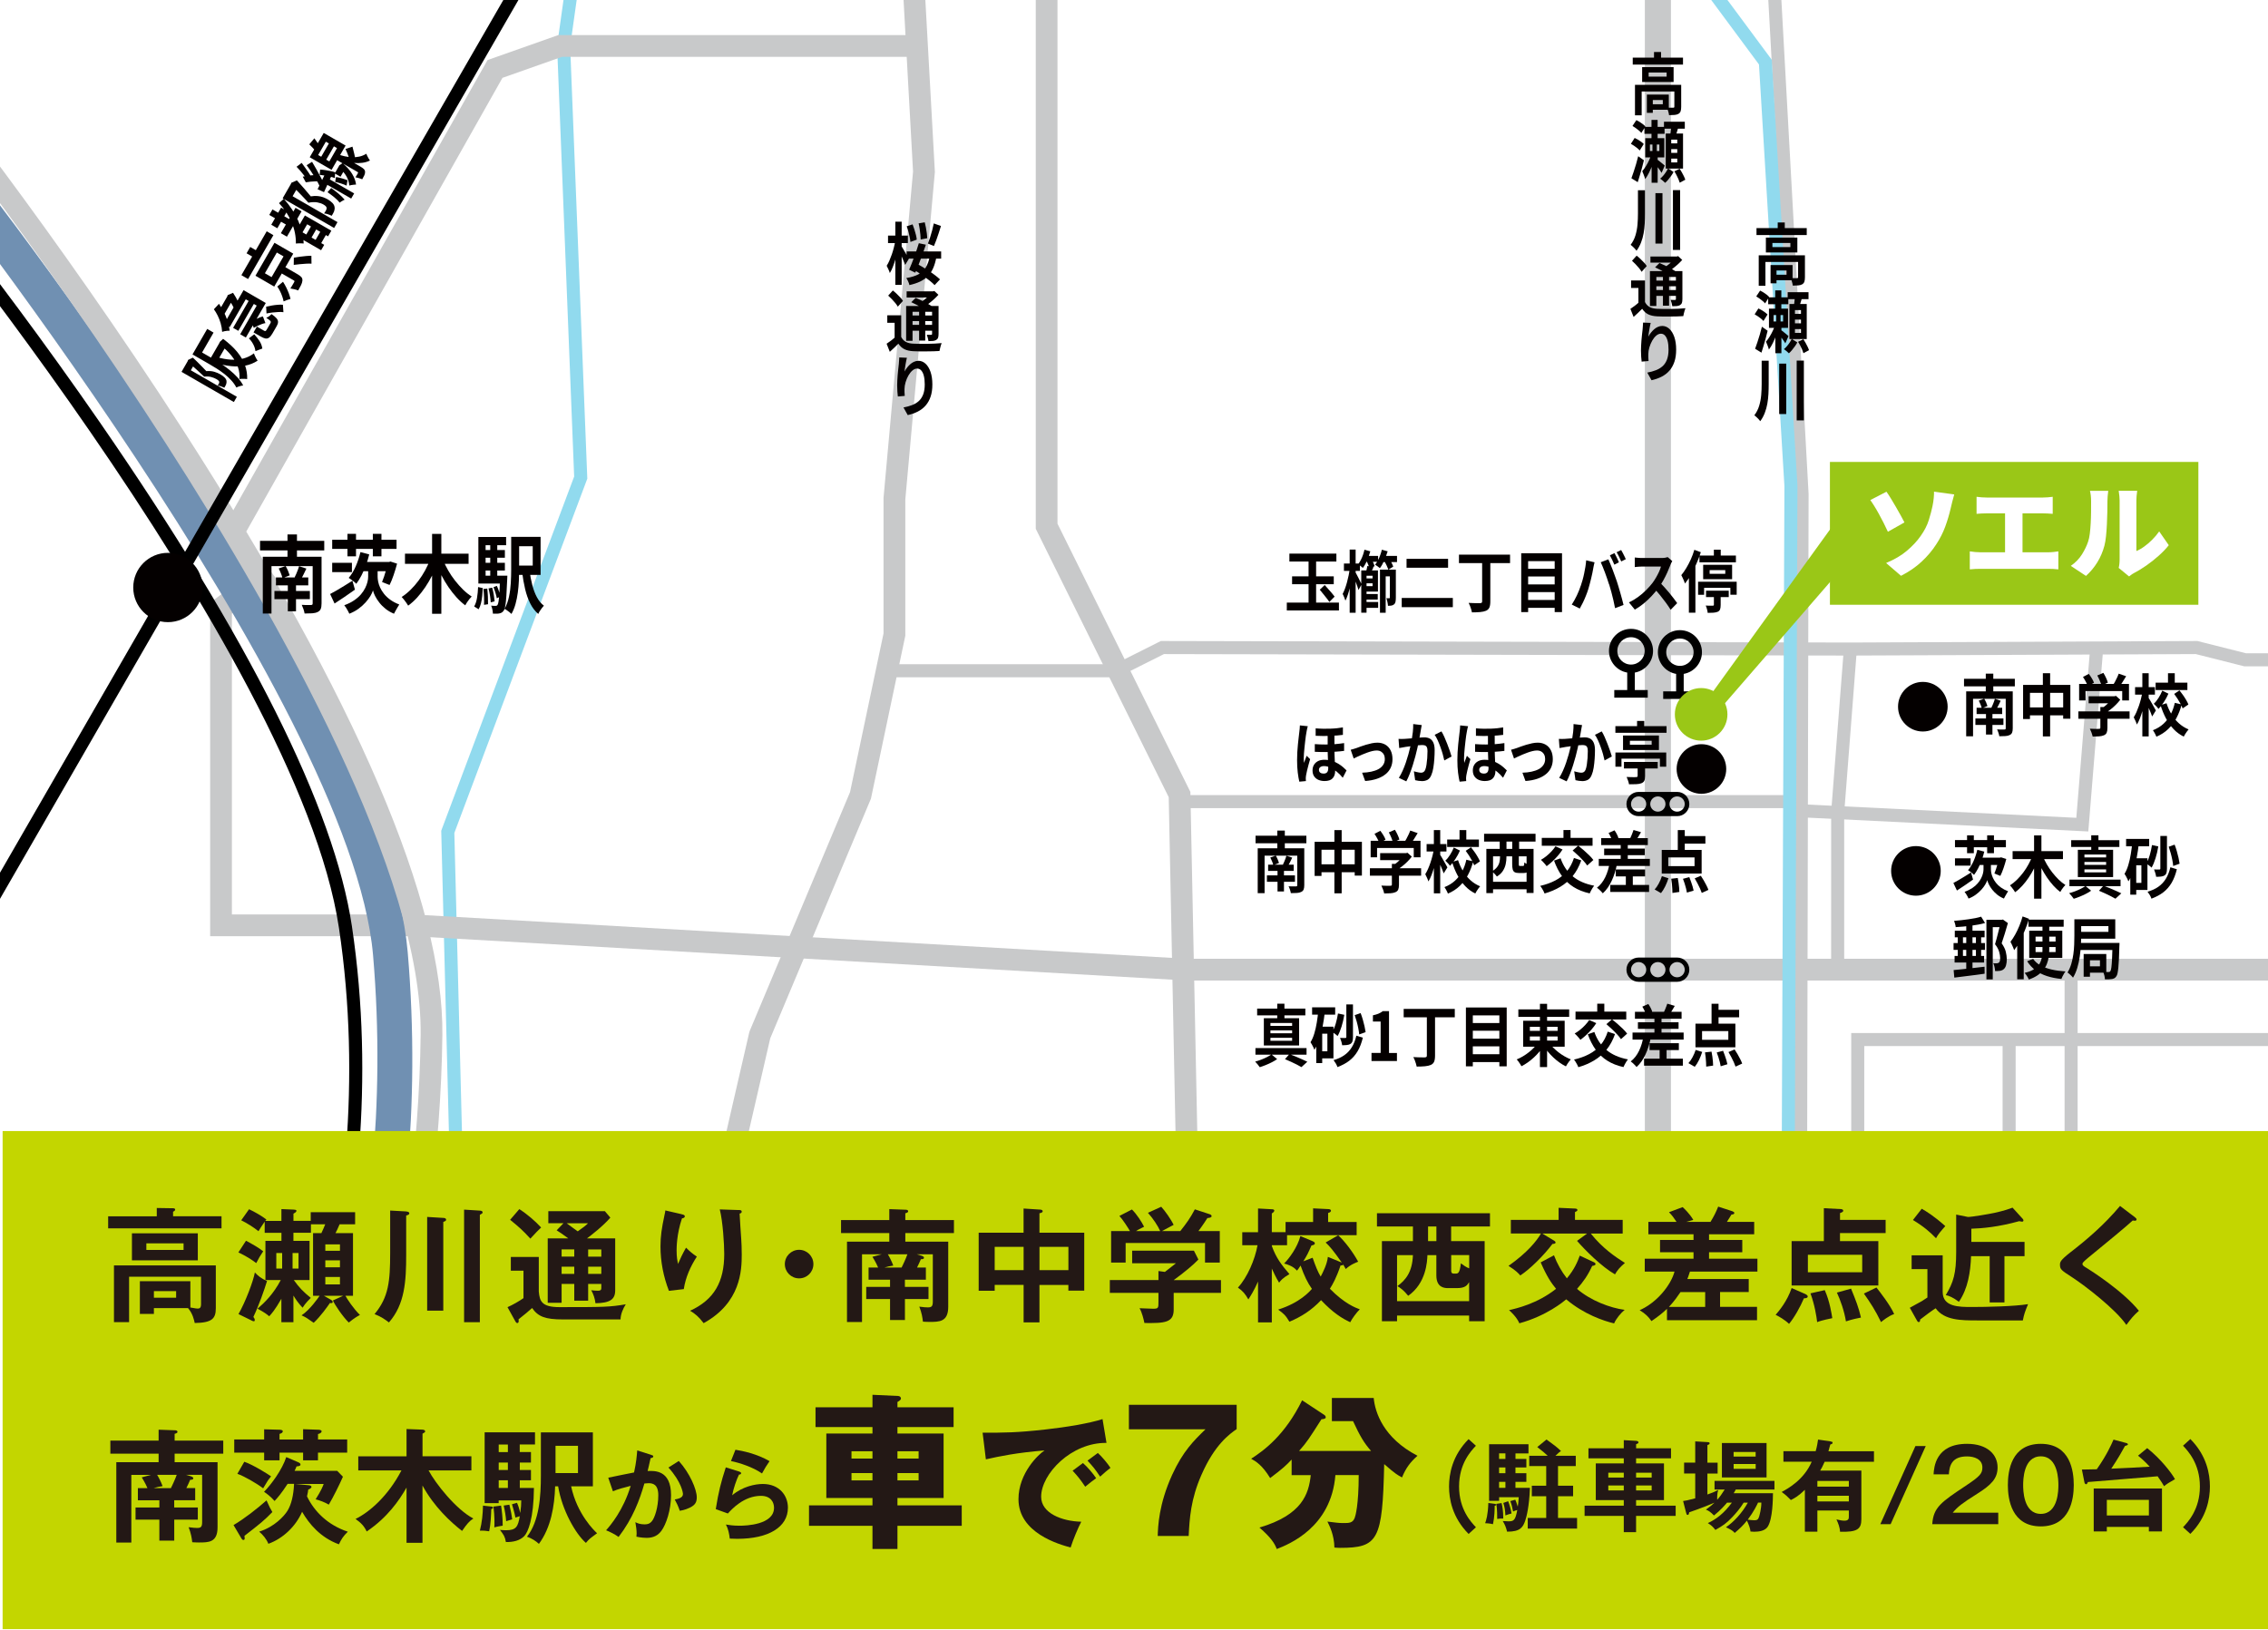<?xml version="1.0" encoding="UTF-8"?>
<svg xmlns="http://www.w3.org/2000/svg" viewBox="0 0 640 460">
  <defs>
    <style>
      .cls-1 {
        fill: #7090b2;
      }

      .cls-2 {
        fill: #040000;
      }

      .cls-3 {
        fill: #c8c9ca;
      }

      .cls-4 {
        fill: #231815;
      }

      .cls-5 {
        fill: #fff;
      }

      .cls-6 {
        fill: #c3d600;
      }

      .cls-7 {
        fill: #9ac717;
      }

      .cls-8 {
        fill: #91daee;
      }
    </style>
  </defs>
  <g id="_背景" data-name="背景">
    <rect class="cls-5" width="640" height="460"/>
  </g>
  <g id="_レイヤー_6" data-name="レイヤー 6">
    <g>
      <polygon class="cls-8" points="126.73 321.5 124.51 234.46 124.63 234.13 162.02 134.49 157.2 12.88 162.74 -26.52 166.39 -26.01 160.89 13.07 165.73 135.09 128.21 235.08 130.41 321.41 126.73 321.5"/>
      <polygon class="cls-3" points="644.92 276.74 335 276.74 334.91 276.73 116.38 264.22 59.3 264.22 59.3 170.09 74.55 158.75 78.21 163.67 65.44 173.18 65.44 258.08 116.64 258.09 335.17 270.6 644.92 270.6 644.92 276.74"/>
      <path class="cls-1" d="M92.47,423.87l-8.88-4.19c.29-.62,29.14-63.25,21.68-150.12C99.1,197.77-23.88,42.98-25.12,41.42l7.67-6.13c5.15,6.44,126.08,158.68,132.5,233.43,7.7,89.65-21.34,152.52-22.58,155.15Z"/>
      <path d="M74.81,426.53c-.27,0-.54-.06-.8-.18-.92-.44-1.3-1.54-.86-2.46.36-.74,35.54-74.91,22.5-161.99C83.98,183.93-35.46,40.98-36.66,39.55c-.65-.78-.55-1.94.23-2.59.78-.65,1.94-.55,2.59.23.3.36,30.63,36.56,62.01,82,42.23,61.14,66.16,108.97,71.13,142.18,13.21,88.24-22.47,163.39-22.83,164.13-.32.66-.97,1.04-1.66,1.04Z"/>
      <path class="cls-3" d="M104.67,422.67l-5.87-1.78c.19-.63,19.16-63.88,19.9-128.85.51-44.79-38.89-115.59-72.03-167.09C10.59,68.87-26.1,22.94-26.47,22.48l4.79-3.84c.37.46,37.23,46.6,73.48,102.94,48.88,75.96,73.45,133.34,73.03,170.53-.74,65.87-19.97,129.92-20.16,130.56Z"/>
      <path d="M-17.42,282.05c-.31,0-.63-.08-.92-.25-.88-.51-1.18-1.63-.68-2.51L156.46-25.02c.51-.88,1.63-1.18,2.52-.67.88.51,1.18,1.63.68,2.51L-15.83,281.13c-.34.59-.96.92-1.6.92Z"/>
      <path class="cls-3" d="M475.18,422.24c-9.59-14.96-10.97-50.16-11.03-51.65v-.13s0-394.55,0-394.55h7.37v394.48c.07,1.66,1.53,34.89,9.86,47.88l-6.2,3.97Z"/>
      <polygon class="cls-3" points="69.49 150.03 64.14 147.01 137.58 16.95 157.53 9.9 257.94 9.9 257.94 16.04 158.58 16.04 141.79 21.97 69.49 150.03"/>
      <path class="cls-3" d="M178.23,423.18l-5.46-2.8c8.54-16.64,17.66-35.42,18.21-38.14.52-4.58,17.1-76.39,20.44-90.83l.16-.5,28.29-67.35,9.45-44.79v-38.24s8.33-92.1,8.33-92.1l-4-72.36,6.13-.34,4.03,72.8-8.34,92.41v38.47l-9.7,45.99-28.42,67.65c-7.97,34.45-19.9,86.61-20.25,89.8-.32,3.87-13.29,29.5-18.85,40.33ZM190.97,382.26s0,.04,0,.05c0-.02,0-.04,0-.05Z"/>
      <polygon class="cls-3" points="355.55 423.61 333.22 393.67 329.8 224.99 292.28 149.24 292.28 -24.1 298.41 -24.1 298.41 147.8 335.91 223.5 339.32 391.58 360.47 419.94 355.55 423.61"/>
      <rect class="cls-3" x="334.85" y="224.4" width="173.21" height="3.68"/>
      <polygon class="cls-3" points="519.42 414.69 516.58 362.71 506.22 349.29 506.68 139.48 497.67 -24 501.35 -24.2 510.36 139.38 509.9 348.04 520.2 361.37 523.1 414.49 519.42 414.69"/>
      <polygon class="cls-3" points="315.41 191.14 252.89 191.14 252.89 187.46 314.54 187.46 327.58 180.91 522.15 181.34 620.07 180.91 633.79 184.37 663.47 184.37 663.47 188.06 633.33 188.06 619.62 184.6 522.15 185.02 328.45 184.6 315.41 191.14"/>
      <polygon class="cls-3" points="565.8 356.54 522.39 356.54 522.39 291.55 644.92 291.55 644.92 295.23 526.07 295.23 526.07 352.86 565.8 352.86 565.8 356.54"/>
      <rect class="cls-3" x="565.11" y="294.8" width="3.68" height="124.15"/>
      <polygon class="cls-3" points="583.45 408.17 583.35 408.17 493.45 401.98 474.01 401.98 474.01 398.29 493.64 398.3 583.5 404.49 659.59 401.39 659.73 405.07 583.45 408.17"/>
      <rect class="cls-3" x="582.6" y="276.04" width="3.68" height="140.5"/>
      <polygon class="cls-3" points="589.29 234.66 509.28 230.72 509.46 227.04 585.91 230.81 589.73 183.94 593.4 184.24 589.29 234.66"/>
      <polygon class="cls-3" points="520.41 271.96 516.72 271.96 516.73 229.19 520.31 183.04 523.98 183.32 520.41 229.41 520.41 271.96"/>
      <polygon class="cls-8" points="514.66 388.07 513.16 364.36 502.68 351.3 503.54 137.19 496.36 18.19 482.93 .06 473.82 -23.43 477.25 -24.76 486.18 -1.73 499.97 16.87 507.22 137.09 507.22 137.15 506.37 350.01 516.76 362.96 518.34 387.84 514.66 388.07"/>
      <path d="M473.29,223.5h-10.91c-1.89,0-3.42,1.53-3.42,3.42s1.53,3.42,3.42,3.42h10.91c1.89,0,3.42-1.53,3.42-3.42s-1.53-3.42-3.42-3.42ZM462.4,229.07c-1.19,0-2.15-.96-2.15-2.15s.96-2.15,2.15-2.15,2.15.96,2.15,2.15-.96,2.15-2.15,2.15ZM467.83,229.07c-1.19,0-2.15-.96-2.15-2.15s.96-2.15,2.15-2.15,2.15.96,2.15,2.15-.96,2.15-2.15,2.15ZM473.26,229.07c-1.19,0-2.15-.96-2.15-2.15s.96-2.15,2.15-2.15,2.15.96,2.15,2.15-.96,2.15-2.15,2.15Z"/>
      <path d="M473.29,270.25h-10.91c-1.89,0-3.42,1.53-3.42,3.42s1.53,3.42,3.42,3.42h10.91c1.89,0,3.42-1.53,3.42-3.42s-1.53-3.42-3.42-3.42ZM462.4,275.82c-1.19,0-2.15-.96-2.15-2.15s.96-2.15,2.15-2.15,2.15.96,2.15,2.15-.96,2.15-2.15,2.15ZM467.83,275.82c-1.19,0-2.15-.96-2.15-2.15s.96-2.15,2.15-2.15,2.15.96,2.15,2.15-.96,2.15-2.15,2.15ZM473.26,275.82c-1.19,0-2.15-.96-2.15-2.15s.96-2.15,2.15-2.15,2.15.96,2.15,2.15-.96,2.15-2.15,2.15Z"/>
      <g>
        <path class="cls-2" d="M73.38,152.65h18.12v2.69h-18.12v-2.69ZM74.16,157.14h14.77v2.64h-12.32v13.37h-2.45v-16.01ZM77.44,166.79h10v2.3h-10v-2.3ZM77.87,162.97h9.12v2.23h-9.12v-2.23ZM78.65,160.43l1.94-.67c.24.38.47.82.68,1.32.21.5.37.93.48,1.3l-2.04.79c-.08-.38-.22-.83-.43-1.34-.2-.51-.42-.98-.63-1.39ZM81.13,150.83h2.67v8.18h-2.67v-8.18ZM81.22,164.07h2.31v8.45h-2.31v-8.45ZM84.4,159.8l2.06.67c-.27.58-.54,1.13-.81,1.67-.27.54-.52,1-.77,1.4l-1.73-.62c.15-.29.3-.62.46-.98.16-.37.3-.74.44-1.1.14-.37.25-.71.35-1.03ZM88.23,157.14h2.51v13.13c0,.69-.08,1.22-.24,1.6-.16.38-.45.66-.86.85-.42.21-.94.33-1.54.37-.61.04-1.32.06-2.15.06-.05-.37-.16-.78-.32-1.25-.16-.46-.32-.86-.48-1.2.34.02.69.03,1.04.05.35.02.68.02.97.01.29,0,.49-.01.58-.01.19,0,.32-.04.39-.11.07-.07.1-.2.1-.37v-13.13Z"/>
        <path class="cls-2" d="M93.15,167.65c.53-.27,1.14-.61,1.83-1.01.69-.4,1.41-.84,2.18-1.31.77-.47,1.53-.95,2.29-1.43l.71,2.52c-.95.69-1.94,1.38-2.96,2.06-1.02.69-1.95,1.3-2.79,1.85l-1.26-2.69ZM93.74,152.34h18.16v2.57h-18.16v-2.57ZM93.74,158.84h5.57v2.62h-5.57v-2.62ZM105.25,160.45h1.31v2.33c0,.38.05.84.15,1.37s.29,1.08.55,1.67.63,1.17,1.09,1.76c.46.59,1.05,1.15,1.76,1.67.71.52,1.57.97,2.56,1.36-.15.24-.32.52-.51.83-.19.31-.37.62-.54.94-.17.31-.32.59-.44.83-.9-.37-1.69-.83-2.38-1.38-.69-.55-1.28-1.14-1.77-1.78-.5-.63-.89-1.25-1.19-1.85-.3-.6-.5-1.12-.59-1.57-.14.46-.38.99-.72,1.57-.35.58-.8,1.19-1.36,1.81-.56.62-1.22,1.22-1.98,1.78-.76.56-1.63,1.03-2.61,1.42-.1-.22-.23-.49-.4-.8-.17-.31-.35-.61-.53-.9s-.35-.52-.5-.7c1.07-.38,2-.84,2.77-1.37s1.42-1.09,1.93-1.69c.51-.6.91-1.2,1.21-1.81.3-.61.51-1.18.64-1.72.13-.54.19-1.01.19-1.43v-2.33h1.35ZM98.05,150.66h2.41v6.36h-2.41v-6.36ZM101.7,155.82l2.49.65c-.26,1.07-.58,2.12-.96,3.14-.38,1.02-.8,1.97-1.25,2.84-.46.87-.94,1.64-1.44,2.32-.15-.18-.36-.37-.62-.58-.27-.21-.53-.42-.81-.62-.27-.21-.51-.37-.71-.48.75-.86,1.41-1.95,1.98-3.25.57-1.3,1.01-2.64,1.33-4.02ZM101.6,158.6h8.49v2.62h-8.49v-2.62ZM105.21,150.66h2.43v6.36h-2.43v-6.36ZM109.37,158.6h.41l.41-.12,1.86.6c-.29,1.09-.62,2.18-.99,3.26-.37,1.09-.75,2.01-1.13,2.76l-2.12-.84c.19-.45.38-.97.58-1.56.2-.59.38-1.21.56-1.85.18-.64.32-1.25.43-1.82v-.43Z"/>
        <path class="cls-2" d="M121.4,157.83l2.16.86c-.46,1.26-.99,2.49-1.59,3.67-.6,1.18-1.25,2.3-1.97,3.36-.71,1.06-1.48,2.03-2.28,2.92-.81.89-1.66,1.65-2.54,2.29-.14-.24-.31-.51-.53-.82-.22-.3-.44-.6-.67-.9-.23-.3-.44-.54-.63-.73.84-.54,1.66-1.2,2.46-1.98.8-.78,1.55-1.63,2.25-2.57.71-.94,1.34-1.92,1.91-2.96.56-1.04,1.04-2.09,1.44-3.14ZM114.28,156.27h17.95v2.86h-17.95v-2.86ZM121.93,150.68h2.61v22.54h-2.61v-22.54ZM125.01,157.96c.39,1.02.88,2.04,1.47,3.05.58,1.01,1.23,1.97,1.95,2.88.71.91,1.47,1.75,2.25,2.52.79.77,1.6,1.42,2.43,1.94-.19.18-.4.41-.64.71-.24.3-.46.6-.67.92-.21.32-.38.61-.52.86-.86-.64-1.68-1.4-2.47-2.27-.79-.87-1.54-1.83-2.26-2.88-.72-1.05-1.38-2.16-1.98-3.32-.6-1.17-1.14-2.36-1.61-3.58l2.06-.84Z"/>
        <path class="cls-2" d="M134.89,165.68l1.35.29c-.04.75-.1,1.5-.17,2.24-.07.74-.19,1.44-.35,2.08-.16.64-.38,1.19-.66,1.66l-1.26-.79c.38-.64.65-1.45.81-2.42.16-.98.26-1.99.3-3.05ZM134.99,151.55h7.83v2.33h-5.79v9.58h-2.04v-11.9ZM134.99,162.47h6.98v2.23h-6.98v-2.23ZM136.17,155.24h6.3v2.16h-6.3v-2.16ZM136.17,158.84h6.3v2.18h-6.3v-2.18ZM136.42,166.23l1.08-.12c.08.69.14,1.44.18,2.27.04.82.05,1.54.04,2.15l-1.14.17c.04-.61.04-1.32.01-2.15-.03-.82-.09-1.6-.17-2.32ZM137.85,166.07l1.04-.22c.18.61.33,1.28.45,2,.12.73.2,1.35.24,1.86l-1.1.29c-.03-.53-.1-1.16-.21-1.9-.12-.74-.26-1.42-.42-2.04ZM138.34,152.92h1.98v10.82h-1.98v-10.82ZM141.11,162.47h2.06c-.01.51-.03.84-.04.98-.08,1.94-.16,3.51-.24,4.72s-.18,2.13-.29,2.77c-.11.64-.25,1.09-.43,1.34-.18.27-.36.47-.56.59-.2.12-.43.2-.68.25-.2.05-.47.08-.8.08-.33,0-.67,0-1.04-.01-.01-.35-.06-.74-.15-1.18-.09-.43-.2-.79-.34-1.08.27.03.52.05.73.06.22,0,.39.01.53.01.12,0,.22-.02.31-.06.08-.04.16-.12.24-.23.11-.16.2-.51.29-1.06.08-.54.16-1.36.23-2.45.07-1.09.13-2.54.17-4.34v-.41ZM139.25,165.73l.96-.38c.22.48.42,1,.6,1.56.18.56.32,1.05.4,1.46l-1.02.48c-.07-.43-.19-.94-.37-1.52-.18-.58-.37-1.12-.57-1.6ZM144.25,151.52h2.24v9.26c0,.96-.02,1.99-.07,3.1-.05,1.1-.15,2.22-.3,3.35-.15,1.13-.37,2.21-.65,3.24s-.67,1.96-1.14,2.8c-.14-.14-.33-.31-.57-.5s-.49-.38-.74-.55c-.25-.18-.47-.3-.64-.38.57-1.02.99-2.17,1.25-3.44.27-1.27.44-2.57.51-3.89.07-1.32.11-2.56.11-3.71v-9.26ZM145.41,151.52h7.14v10.73h-7.14v-2.62h4.92v-5.47h-4.92v-2.64ZM149.41,160.96c.19,1.44.45,2.81.78,4.1s.76,2.45,1.3,3.46c.54,1.01,1.2,1.82,1.99,2.42-.16.18-.35.4-.56.67-.21.27-.41.55-.59.84s-.33.56-.44.82c-.91-.78-1.67-1.77-2.26-2.95-.6-1.18-1.08-2.53-1.44-4.04-.36-1.51-.65-3.16-.87-4.93l2.1-.38Z"/>
      </g>
      <g>
        <path class="cls-2" d="M554.22,191.58h14.34v2.13h-14.34v-2.13ZM554.83,195.13h11.69v2.09h-9.75v10.58h-1.94v-12.67ZM557.43,202.77h7.91v1.82h-7.91v-1.82ZM557.77,199.75h7.22v1.77h-7.22v-1.77ZM558.39,197.73l1.53-.53c.19.3.37.65.54,1.04s.29.74.38,1.03l-1.61.63c-.06-.3-.18-.66-.34-1.06-.16-.41-.33-.77-.5-1.1ZM560.36,190.13h2.12v6.48h-2.12v-6.48ZM560.42,200.62h1.82v6.69h-1.82v-6.69ZM562.94,197.24l1.63.53c-.22.46-.43.9-.64,1.32-.21.42-.41.79-.61,1.11l-1.37-.49c.12-.23.24-.49.36-.78.12-.29.24-.58.35-.87.11-.29.2-.56.27-.82ZM565.98,195.13h1.99v10.39c0,.54-.06.97-.19,1.26-.13.3-.36.52-.68.67-.33.17-.74.26-1.22.29-.48.03-1.05.05-1.7.05-.04-.29-.13-.62-.25-.99s-.25-.68-.38-.95c.27.01.54.03.82.04.28.01.54.02.77,0,.23,0,.38,0,.46,0,.15,0,.25-.03.31-.08.05-.06.08-.16.08-.29v-10.39Z"/>
        <path class="cls-2" d="M570.89,193.3h13.34v9.54h-2.03v-7.3h-9.37v7.39h-1.94v-9.63ZM571.89,199.65h11.43v2.24h-11.43v-2.24ZM576.47,190h2.05v17.84h-2.05v-17.84Z"/>
        <path class="cls-2" d="M586.49,200.77h14.45v2.09h-14.45v-2.09ZM586.7,193.02h14.07v4.66h-1.91v-2.64h-10.35v2.64h-1.81v-4.66ZM587.78,191.06l1.65-.87c.29.38.58.8.86,1.26.28.46.48.88.61,1.24l-1.74.97c-.12-.35-.31-.78-.57-1.26-.26-.49-.53-.93-.8-1.34ZM589.38,196.5h7.45v1.98h-7.45v-1.98ZM592.7,199.54h1.99v5.87c0,.58-.07,1.04-.21,1.37s-.4.58-.79.74c-.39.16-.84.27-1.36.3-.52.04-1.12.06-1.81.06-.06-.33-.18-.71-.33-1.13-.16-.42-.31-.79-.46-1.09.34.01.69.03,1.05.04s.67.02.94.02.47,0,.57-.02c.16,0,.27-.03.32-.08.05-.05.08-.14.08-.27v-5.81ZM591.83,190.64l1.71-.74c.26.41.51.87.75,1.39.24.52.42.98.52,1.37l-1.82.84c-.09-.38-.24-.84-.46-1.38s-.45-1.03-.7-1.47ZM596.21,196.5h.47l.42-.11,1.21,1.1c-.36.47-.77.94-1.24,1.41-.47.47-.97.91-1.49,1.32-.52.41-1.04.77-1.57,1.07-.12-.2-.28-.43-.49-.69s-.39-.47-.52-.64c.42-.25.84-.56,1.25-.91.41-.35.79-.72,1.14-1.09.34-.37.62-.71.82-1.02v-.44ZM597.87,190.13l2.1.72c-.37.63-.75,1.25-1.15,1.86-.4.61-.76,1.12-1.08,1.54l-1.6-.68c.22-.33.43-.69.64-1.08s.41-.79.61-1.21c.19-.41.36-.79.48-1.15Z"/>
        <path class="cls-2" d="M604.53,195.39l1.1.44c-.12.76-.27,1.55-.44,2.36s-.38,1.61-.61,2.38c-.23.78-.47,1.51-.73,2.18-.26.68-.55,1.26-.85,1.74-.09-.3-.22-.65-.4-1.04s-.34-.73-.49-1.01c.27-.42.52-.91.77-1.46.24-.56.47-1.15.69-1.78.22-.63.4-1.27.57-1.92.16-.65.3-1.28.4-1.89ZM602.49,193.93h5.6v2.11h-5.6v-2.11ZM604.54,190h1.79v17.84h-1.79v-17.84ZM606.27,196.9c.1.14.24.38.44.71.19.33.4.7.63,1.09s.43.76.62,1.1c.19.34.32.58.4.72l-1.05,1.69c-.1-.29-.23-.63-.39-1.03-.16-.39-.34-.8-.52-1.23-.19-.42-.37-.82-.54-1.19-.17-.37-.32-.67-.44-.91l.86-.97ZM613.7,198.36l1.95.46c-.37,1.37-.86,2.64-1.48,3.82-.62,1.18-1.39,2.21-2.32,3.11-.93.89-2.04,1.62-3.34,2.17-.06-.18-.16-.38-.27-.61-.12-.23-.24-.45-.36-.67-.12-.22-.24-.4-.35-.55,1.17-.46,2.17-1.07,3-1.84.83-.77,1.5-1.66,2.03-2.67.52-1.01.9-2.08,1.14-3.22ZM610.16,194.92l1.74.85c-.36.82-.78,1.62-1.28,2.38-.5.77-1.01,1.41-1.53,1.93-.14-.22-.34-.47-.61-.75-.27-.29-.51-.52-.71-.71.48-.44.94-1,1.36-1.68.43-.68.77-1.35,1.03-2.02ZM608.29,192.66h8.96v2.09h-8.96v-2.09ZM611.36,198.47c.36,1.11.83,2.16,1.41,3.12.59.97,1.28,1.82,2.09,2.55.81.73,1.72,1.3,2.73,1.72-.14.17-.3.37-.48.61-.18.24-.34.49-.5.74-.16.25-.28.48-.38.68-1.07-.52-2.01-1.21-2.84-2.08-.83-.87-1.55-1.88-2.16-3.02-.61-1.15-1.13-2.4-1.55-3.77l1.68-.55ZM611.78,190h1.91v3.59h-1.91v-3.59ZM613.52,195.85l1.5-1.01c.32.41.65.84.98,1.31.33.47.63.93.9,1.4.27.46.49.89.64,1.28l-1.63,1.1c-.13-.38-.32-.8-.58-1.27-.26-.47-.55-.95-.86-1.45-.32-.5-.63-.95-.94-1.36Z"/>
      </g>
      <g>
        <path class="cls-2" d="M551.2,249.21c.42-.21.9-.48,1.45-.8s1.12-.66,1.73-1.04c.61-.37,1.21-.75,1.82-1.13l.57,2c-.75.54-1.53,1.09-2.34,1.63-.81.54-1.55,1.03-2.21,1.46l-1-2.13ZM551.67,237.09h14.37v2.03h-14.37v-2.03ZM551.67,242.24h4.41v2.07h-4.41v-2.07ZM560.78,243.51h1.03v1.84c0,.3.04.67.12,1.08s.23.86.44,1.32.5.93.86,1.4c.37.47.83.91,1.4,1.32.57.41,1.24.77,2.03,1.07-.12.19-.25.41-.4.66-.15.25-.29.49-.43.74-.13.25-.25.47-.35.66-.71-.29-1.34-.66-1.88-1.09-.54-.44-1.01-.91-1.41-1.41-.39-.5-.71-.99-.94-1.46-.24-.47-.39-.89-.47-1.24-.11.37-.3.78-.57,1.24-.27.46-.63.94-1.07,1.43-.44.49-.96.96-1.57,1.41s-1.29.82-2.07,1.12c-.08-.18-.18-.39-.31-.64-.13-.25-.27-.48-.42-.71-.15-.23-.28-.41-.4-.55.85-.3,1.58-.67,2.2-1.08s1.12-.86,1.53-1.34c.4-.47.72-.95.96-1.43.24-.48.41-.93.51-1.36.1-.42.15-.8.15-1.13v-1.84h1.07ZM555.08,235.76h1.91v5.04h-1.91v-5.04ZM557.97,239.84l1.97.51c-.2.85-.46,1.68-.76,2.49-.3.81-.63,1.56-.99,2.25-.36.69-.74,1.3-1.14,1.83-.12-.14-.28-.29-.49-.46-.21-.17-.42-.33-.64-.49-.22-.17-.4-.29-.57-.38.59-.68,1.11-1.54,1.57-2.58.45-1.03.8-2.09,1.05-3.18ZM557.89,242.05h6.72v2.07h-6.72v-2.07ZM560.75,235.76h1.92v5.04h-1.92v-5.04ZM564.04,242.05h.32l.32-.09,1.47.47c-.23.86-.49,1.72-.78,2.58-.3.86-.59,1.59-.9,2.19l-1.68-.67c.15-.35.3-.77.46-1.24.16-.47.3-.96.44-1.46.14-.51.25-.99.34-1.44v-.34Z"/>
        <path class="cls-2" d="M573.57,241.44l1.71.68c-.37,1-.79,1.97-1.26,2.91-.47.94-.99,1.82-1.56,2.66s-1.17,1.61-1.81,2.31-1.31,1.31-2.01,1.81c-.11-.19-.25-.41-.42-.65-.17-.24-.35-.48-.53-.71-.18-.23-.35-.43-.5-.58.67-.43,1.32-.95,1.95-1.57s1.22-1.29,1.78-2.03c.56-.74,1.06-1.52,1.51-2.35.45-.82.83-1.65,1.14-2.49ZM567.93,240.21h14.21v2.26h-14.21v-2.26ZM573.99,235.78h2.07v17.84h-2.07v-17.84ZM576.43,241.54c.31.81.7,1.62,1.16,2.41.46.8.98,1.56,1.54,2.28.57.72,1.16,1.39,1.78,2,.62.61,1.26,1.12,1.92,1.54-.15.14-.32.33-.51.56-.19.24-.37.48-.53.73-.17.25-.3.48-.41.68-.68-.51-1.33-1.11-1.95-1.8-.62-.69-1.22-1.45-1.79-2.28-.57-.83-1.09-1.71-1.57-2.63-.47-.92-.9-1.87-1.28-2.83l1.63-.67Z"/>
        <path class="cls-2" d="M588.49,250.05l1.6,1.33c-.42.3-.91.6-1.47.88-.56.29-1.14.55-1.73.79-.59.24-1.16.44-1.7.61-.15-.23-.36-.49-.61-.8s-.49-.56-.69-.78c.54-.14,1.1-.32,1.68-.54.58-.22,1.13-.47,1.65-.73.52-.27.94-.52,1.28-.76ZM583.97,248.26h14.42v1.86h-14.42v-1.86ZM584.46,237.13h13.6v1.9h-13.6v-1.9ZM586.34,239.83h9.95v7.7h-9.95v-7.7ZM588.2,241.17v.82h6.12v-.82h-6.12ZM588.2,243.27v.82h6.12v-.82h-6.12ZM588.2,245.36v.84h6.12v-.84h-6.12ZM590.12,235.74h2.03v4.81h-2.03v-4.81ZM592.3,251.4l1.26-1.44c.59.22,1.2.46,1.82.72.62.27,1.21.52,1.78.77s1.05.47,1.45.67l-1.66,1.52c-.36-.21-.78-.45-1.28-.7-.5-.25-1.04-.51-1.61-.78-.58-.27-1.15-.52-1.74-.76Z"/>
        <path class="cls-2" d="M601.72,237.68l1.84.32c-.15,1.38-.36,2.73-.61,4.05-.26,1.32-.58,2.55-.95,3.69-.38,1.14-.84,2.14-1.39,3-.06-.18-.16-.4-.29-.67-.13-.27-.27-.53-.41-.8-.15-.27-.28-.48-.4-.65.43-.7.79-1.52,1.07-2.47.29-.95.52-1.98.7-3.08.18-1.1.33-2.24.44-3.4ZM599.96,236.77h6.51v2.07h-6.51v-2.07ZM601.14,242.22h1.68v10.28h-1.68v-10.28ZM601.99,242.22h3.99v8.95h-3.99v-2h2.28v-4.96h-2.28v-2ZM607.26,238.5l1.78.38c-.18,1.15-.44,2.26-.77,3.32-.33,1.06-.7,1.95-1.12,2.67-.11-.11-.26-.25-.45-.4-.19-.15-.39-.29-.58-.43-.19-.13-.37-.24-.52-.33.42-.63.76-1.42,1.03-2.35.27-.93.48-1.88.63-2.86ZM612.46,244.77l1.82.55c-.36,1.49-.85,2.77-1.48,3.84-.63,1.06-1.41,1.95-2.34,2.67-.93.72-2.05,1.31-3.35,1.8-.1-.32-.25-.66-.47-1.03-.22-.37-.43-.68-.63-.93,1.16-.33,2.17-.79,3.02-1.38.85-.59,1.56-1.34,2.12-2.24.57-.91,1-2,1.3-3.28ZM609.65,235.93h1.84v9.21c0,.51-.05.91-.15,1.22s-.28.54-.55.72c-.27.17-.6.27-.99.31-.39.04-.84.07-1.36.07-.04-.3-.12-.65-.23-1.04s-.23-.74-.36-1.04c.32.01.63.02.91.03.29,0,.48,0,.59,0,.18,0,.27-.1.27-.29v-9.18ZM611.97,238.97l1.68-.59c.22.56.42,1.16.61,1.81.19.65.35,1.28.49,1.9.14.62.24,1.18.31,1.67l-1.81.65c-.04-.51-.13-1.07-.25-1.7-.12-.63-.27-1.27-.45-1.92-.18-.65-.37-1.26-.57-1.82Z"/>
        <path class="cls-2" d="M551.27,266.16h8.87v1.92h-8.87v-1.92ZM551.28,273.78c.75-.06,1.61-.15,2.58-.25.96-.1,1.97-.22,3.03-.34,1.05-.13,2.1-.25,3.13-.36l.02,1.98c-1,.14-2.02.28-3.04.41-1.03.13-2.01.26-2.95.37-.94.11-1.79.22-2.57.32l-.19-2.13ZM559.05,258.71l1.11,1.79c-.58.17-1.21.31-1.9.44-.68.13-1.39.24-2.11.33-.72.09-1.45.17-2.17.24s-1.43.11-2.11.15c-.02-.27-.08-.57-.17-.91-.09-.34-.19-.63-.28-.86.67-.05,1.35-.11,2.04-.19.69-.08,1.38-.16,2.05-.26s1.31-.2,1.91-.32c.6-.12,1.14-.26,1.62-.41ZM551.56,269.79h8.33v1.86h-8.33v-1.86ZM551.62,262.67h8.41v1.86h-8.41v-1.86ZM552.45,263.35h1.47v7.32h-1.47v-7.32ZM554.85,260.02h1.76v14.38l-1.76.21v-14.59ZM557.58,263.35h1.47v7.3h-1.47v-7.3ZM560.54,259.59h4.44v2.07h-2.65v14.76h-1.79v-16.83ZM564.53,259.59h.37l.29-.08,1.41,1.01c-.26.91-.54,1.88-.85,2.9-.31,1.02-.61,1.95-.91,2.8.6.85.99,1.65,1.17,2.39.18.75.27,1.43.28,2.05,0,.7-.07,1.29-.21,1.77-.14.48-.36.85-.66,1.1-.14.13-.3.23-.49.3-.19.08-.39.13-.61.17-.18.03-.39.04-.62.05-.23,0-.47,0-.72,0-.01-.3-.06-.67-.15-1.1s-.2-.8-.36-1.1c.19.01.37.02.53.03.16,0,.31,0,.44,0,.11,0,.22-.02.32-.06.11-.04.2-.08.29-.13.13-.1.22-.26.28-.47.06-.21.09-.49.09-.82,0-.52-.1-1.11-.29-1.79-.19-.67-.58-1.38-1.16-2.13.14-.47.29-.99.44-1.55.15-.56.3-1.13.44-1.7.14-.57.27-1.11.4-1.61.12-.5.22-.92.28-1.25v-.8Z"/>
        <path class="cls-2" d="M570.74,258.64l1.82.67c-.32,1.06-.71,2.14-1.15,3.22s-.92,2.11-1.43,3.08c-.51.97-1.05,1.82-1.61,2.56-.05-.19-.15-.43-.27-.73-.13-.3-.26-.6-.4-.9-.14-.3-.26-.55-.37-.74.45-.58.89-1.26,1.32-2.02.43-.77.82-1.59,1.18-2.46.36-.87.66-1.76.91-2.66ZM569.23,263.9l1.84-2.17v14.65h-1.84v-12.48ZM576.36,260.14h1.91v7.83c0,.72-.05,1.42-.15,2.11-.1.68-.27,1.34-.52,1.97-.25.63-.59,1.21-1.03,1.76-.44.54-.99,1.04-1.65,1.48s-1.46.83-2.4,1.16c-.08-.18-.18-.38-.31-.62-.13-.23-.28-.46-.44-.69-.16-.23-.31-.42-.44-.57.93-.21,1.69-.49,2.3-.83.61-.34,1.1-.72,1.46-1.14.37-.42.64-.89.82-1.39.18-.5.3-1.03.36-1.58.06-.55.09-1.11.09-1.68v-7.81ZM573.73,270.63c.53.75,1.23,1.37,2.12,1.86.88.49,1.92.87,3.1,1.14s2.49.44,3.92.53c-.14.16-.29.37-.44.63-.15.25-.29.51-.42.78-.13.27-.24.51-.32.72-1.49-.15-2.83-.42-4.05-.81-1.21-.39-2.28-.92-3.21-1.61-.93-.68-1.73-1.54-2.4-2.58l1.7-.67ZM572.41,259.55h9.93v2h-9.93v-2ZM572.62,262.68h9.33v7.68h-9.33v-7.68ZM574.41,264.34v1.39h5.65v-1.39h-5.65ZM574.41,267.28v1.41h5.65v-1.41h-5.65Z"/>
        <path class="cls-2" d="M585.36,259.45h1.92v4.67c0,.82-.03,1.75-.09,2.77-.06,1.03-.17,2.08-.32,3.15-.16,1.08-.39,2.12-.69,3.13-.3,1.01-.7,1.92-1.2,2.75-.11-.15-.26-.32-.45-.51-.19-.19-.39-.37-.59-.55-.2-.18-.37-.3-.52-.38.45-.75.81-1.56,1.07-2.44.26-.88.45-1.79.58-2.72.13-.93.21-1.84.24-2.74.03-.89.05-1.72.05-2.48v-4.66ZM586.52,259.45h10.38v5.47h-10.38v-1.92h8.45v-1.63h-8.45v-1.92ZM586.57,266.12h10.19v2h-10.19v-2ZM587.98,269.24h1.78v6.42h-1.78v-6.42ZM588.99,269.24h5.38v5.28h-5.38v-1.79h3.59v-1.71h-3.59v-1.79ZM596.15,266.12h1.95c-.01.23-.02.42-.02.57s0,.27-.02.36c-.03,1.39-.07,2.58-.12,3.56-.05.98-.1,1.8-.17,2.46s-.14,1.18-.22,1.56-.18.66-.3.84c-.18.29-.37.49-.57.6s-.42.19-.68.24c-.24.04-.53.06-.89.08-.36.01-.73.01-1.13,0-.01-.33-.06-.69-.16-1.09-.1-.4-.22-.75-.37-1.05.32.04.62.06.9.08.27.01.49.01.64,0,.13.01.23,0,.31-.05.08-.04.16-.12.23-.22.11-.15.2-.49.27-1.01.07-.52.13-1.3.19-2.36.05-1.05.1-2.44.15-4.16v-.4Z"/>
      </g>
      <g>
        <path class="cls-2" d="M369.05,204.95c-.04.13-.09.3-.15.53-.05.23-.1.45-.14.67-.04.22-.07.38-.09.49-.05.27-.11.62-.18,1.07-.06.45-.13.96-.19,1.53-.06.57-.13,1.15-.19,1.74s-.11,1.15-.15,1.67c-.04.53-.06.98-.06,1.36,0,.19,0,.41.02.65.01.24.03.46.05.65.08-.21.16-.44.24-.67.09-.23.17-.46.26-.68.09-.22.17-.44.24-.66l.99.95c-.15.52-.3,1.06-.46,1.63-.16.57-.29,1.11-.41,1.61-.12.51-.21.94-.27,1.29-.02.13-.04.28-.06.45-.02.17-.03.31-.03.43.01.1.02.23.02.37s0,.28.02.41l-1.86.17c-.16-.67-.31-1.53-.44-2.57s-.19-2.21-.19-3.51c0-.71.02-1.45.06-2.23.04-.78.1-1.53.18-2.26.08-.73.15-1.39.22-2,.07-.6.13-1.09.17-1.45.03-.25.06-.55.1-.89.03-.34.05-.67.06-.97l2.24.23ZM376.56,206.63v4.45c0,.67.01,1.31.03,1.91.02.6.05,1.17.07,1.71.03.54.05,1.05.07,1.55.02.49.03.95.03,1.37,0,.85-.24,1.53-.71,2.04-.47.51-1.23.77-2.28.77-.62,0-1.19-.11-1.7-.32-.51-.22-.92-.54-1.23-.99s-.46-1.01-.46-1.69c0-.56.12-1.06.37-1.51.25-.45.62-.81,1.11-1.08.5-.27,1.11-.41,1.84-.41.81,0,1.54.11,2.2.32.66.22,1.25.48,1.78.81.52.32.98.65,1.36.99.39.34.7.63.94.88l-1.07,2.07c-.51-.62-1.06-1.18-1.65-1.67-.59-.49-1.2-.89-1.81-1.18s-1.22-.44-1.82-.44c-.46,0-.82.1-1.07.29-.25.19-.37.44-.37.76,0,.35.12.62.36.8.24.18.55.27.95.27.32,0,.58-.06.77-.18.19-.12.33-.29.41-.51.09-.22.13-.48.13-.79s0-.65-.02-1.08c-.01-.43-.03-.91-.06-1.43s-.05-1.06-.06-1.6c-.01-.54-.02-1.05-.02-1.55v-4.54h1.87ZM371.02,210.01c1.01.08,2.01.11,2.98.11s1.91-.04,2.8-.11c.89-.08,1.72-.17,2.49-.29v2.2c-.7.09-1.5.17-2.4.23-.9.06-1.85.1-2.84.1-1,0-2.01-.02-3.03-.07v-2.18ZM371.26,205.56c.73.06,1.45.1,2.16.11.71.01,1.39,0,2.04-.02.66-.02,1.28-.07,1.87-.13.59-.06,1.13-.14,1.62-.23v2.11c-.48.06-1.02.12-1.6.17-.58.05-1.2.09-1.87.11s-1.35.04-2.05.04-1.43-.02-2.17-.06v-2.11Z"/>
        <path class="cls-2" d="M381.17,211.6c.25-.06.53-.14.86-.24s.61-.19.86-.28c.27-.1.63-.23,1.08-.4.45-.16.95-.33,1.49-.49.54-.16,1.09-.3,1.65-.42.55-.11,1.08-.17,1.57-.17.85,0,1.6.19,2.24.56.64.37,1.14.91,1.49,1.61.36.7.53,1.53.53,2.49,0,.86-.16,1.65-.48,2.36-.32.71-.8,1.33-1.45,1.86-.65.53-1.45.97-2.41,1.3-.96.33-2.09.55-3.37.64l-.86-2.34c.93-.03,1.78-.12,2.56-.29.78-.17,1.46-.4,2.03-.71s1.02-.71,1.34-1.19c.32-.48.48-1.04.48-1.67,0-.48-.09-.9-.28-1.26-.19-.36-.46-.64-.8-.85-.34-.2-.75-.3-1.23-.3-.38,0-.8.06-1.26.17-.46.11-.94.26-1.43.44-.49.18-.97.37-1.45.57-.47.2-.92.4-1.32.59-.41.19-.75.35-1.02.49l-.84-2.47Z"/>
        <path class="cls-2" d="M394.64,208.53c.29.03.58.04.86.03.28,0,.57-.02.87-.03.26-.01.58-.03.96-.07.38-.03.79-.07,1.21-.1s.85-.08,1.28-.12c.43-.04.83-.08,1.2-.1.37-.03.67-.04.9-.04.57,0,1.07.11,1.51.33s.78.6,1.03,1.13c.25.53.38,1.25.38,2.17,0,.75-.03,1.56-.09,2.43s-.15,1.71-.28,2.51c-.13.8-.31,1.48-.55,2.03-.26.66-.61,1.11-1.06,1.37-.45.25-.98.38-1.59.38-.31,0-.64-.03-.99-.08-.35-.06-.67-.12-.94-.18l-.36-2.51c.22.06.45.13.7.19.25.06.5.11.73.15.23.04.42.06.56.06.27,0,.51-.06.71-.18.2-.12.37-.33.5-.64.15-.37.27-.84.36-1.43.09-.58.16-1.21.21-1.89.05-.68.07-1.33.07-1.95,0-.51-.06-.88-.18-1.12-.12-.24-.29-.4-.52-.48-.23-.08-.52-.12-.86-.12-.24,0-.57.02-.99.07-.43.04-.88.09-1.35.15-.47.06-.92.12-1.33.18-.41.06-.73.11-.96.13-.23.05-.52.1-.88.16-.36.06-.66.11-.91.16l-.19-2.58ZM401.2,204.63c-.05.24-.1.5-.15.79-.05.29-.09.55-.14.79-.04.28-.1.59-.16.94s-.13.7-.19,1.04c-.06.35-.12.69-.19,1.02-.11.54-.24,1.18-.4,1.9-.16.72-.35,1.5-.57,2.33-.22.83-.46,1.66-.73,2.5-.27.84-.55,1.65-.86,2.44-.3.79-.62,1.5-.97,2.14l-2.1-.99c.38-.59.73-1.26,1.06-2,.33-.74.63-1.5.9-2.29.27-.79.51-1.56.72-2.32.21-.76.39-1.47.54-2.13.15-.66.27-1.22.36-1.69.15-.86.27-1.69.36-2.49.09-.8.12-1.55.11-2.26l2.41.29ZM406.76,206.42c.26.41.52.92.8,1.53.27.61.54,1.26.81,1.95.26.68.51,1.34.73,1.98.22.63.39,1.17.51,1.62l-2.05,1.12c-.11-.53-.26-1.12-.44-1.78-.19-.65-.4-1.32-.65-2s-.5-1.32-.78-1.93c-.27-.61-.56-1.11-.85-1.52l1.92-.97Z"/>
        <path class="cls-2" d="M414.28,204.95c-.04.13-.09.3-.15.53-.05.23-.1.45-.14.67-.04.22-.07.38-.09.49-.05.27-.11.62-.18,1.07-.06.45-.13.96-.19,1.53-.06.57-.13,1.15-.19,1.74-.06.59-.11,1.15-.15,1.67-.04.53-.06.98-.06,1.36,0,.19,0,.41.02.65.01.24.03.46.05.65.08-.21.16-.44.24-.67.09-.23.17-.46.26-.68.09-.22.17-.44.24-.66l.99.95c-.15.52-.3,1.06-.46,1.63-.16.57-.29,1.11-.41,1.61-.12.51-.21.94-.27,1.29-.02.13-.04.28-.06.45-.02.17-.03.31-.03.43.01.1.02.23.02.37s0,.28.02.41l-1.86.17c-.16-.67-.31-1.53-.44-2.57-.13-1.04-.19-2.21-.19-3.51,0-.71.02-1.45.06-2.23.04-.78.1-1.53.18-2.26.08-.73.15-1.39.22-2,.07-.6.13-1.09.17-1.45.03-.25.06-.55.1-.89.03-.34.05-.67.06-.97l2.24.23ZM421.79,206.63v4.45c0,.67.01,1.31.03,1.91.02.6.05,1.17.07,1.71.03.54.05,1.05.07,1.55.02.49.03.95.03,1.37,0,.85-.24,1.53-.71,2.04-.47.51-1.23.77-2.28.77-.62,0-1.19-.11-1.7-.32-.51-.22-.92-.54-1.23-.99s-.46-1.01-.46-1.69c0-.56.12-1.06.37-1.51.25-.45.62-.81,1.11-1.08.5-.27,1.11-.41,1.84-.41.81,0,1.54.11,2.2.32.66.22,1.25.48,1.78.81.52.32.98.65,1.36.99.39.34.7.63.94.88l-1.07,2.07c-.51-.62-1.06-1.18-1.65-1.67-.59-.49-1.2-.89-1.81-1.18s-1.22-.44-1.82-.44c-.46,0-.82.1-1.07.29-.25.19-.37.44-.37.76,0,.35.12.62.36.8.24.18.55.27.95.27.32,0,.58-.06.77-.18.19-.12.33-.29.41-.51.09-.22.13-.48.13-.79s0-.65-.02-1.08c-.01-.43-.03-.91-.06-1.43s-.05-1.06-.06-1.6c-.01-.54-.02-1.05-.02-1.55v-4.54h1.87ZM416.25,210.01c1.01.08,2.01.11,2.98.11s1.91-.04,2.8-.11c.89-.08,1.72-.17,2.49-.29v2.2c-.7.09-1.5.17-2.4.23-.9.06-1.85.1-2.84.1-1,0-2.01-.02-3.03-.07v-2.18ZM416.49,205.56c.73.06,1.45.1,2.16.11.71.01,1.39,0,2.04-.02.66-.02,1.28-.07,1.87-.13.59-.06,1.13-.14,1.62-.23v2.11c-.48.06-1.02.12-1.6.17-.58.05-1.2.09-1.87.11s-1.35.04-2.05.04-1.43-.02-2.17-.06v-2.11Z"/>
        <path class="cls-2" d="M426.41,211.6c.25-.06.53-.14.86-.24s.61-.19.86-.28c.27-.1.63-.23,1.08-.4.45-.16.95-.33,1.49-.49.54-.16,1.09-.3,1.65-.42.55-.11,1.08-.17,1.57-.17.85,0,1.6.19,2.24.56.64.37,1.14.91,1.49,1.61.36.7.53,1.53.53,2.49,0,.86-.16,1.65-.48,2.36-.32.71-.8,1.33-1.45,1.86s-1.45.97-2.41,1.3c-.96.33-2.09.55-3.37.64l-.86-2.34c.93-.03,1.78-.12,2.56-.29.78-.17,1.46-.4,2.03-.71.58-.31,1.02-.71,1.34-1.19s.48-1.04.48-1.67c0-.48-.09-.9-.28-1.26-.19-.36-.45-.64-.8-.85-.34-.2-.75-.3-1.23-.3-.38,0-.8.06-1.26.17-.46.11-.94.26-1.43.44s-.97.37-1.45.57c-.47.2-.92.4-1.32.59-.41.19-.75.35-1.02.49l-.84-2.47Z"/>
        <path class="cls-2" d="M439.88,208.53c.29.03.58.04.86.03.28,0,.57-.02.87-.03.26-.01.58-.03.96-.07.38-.03.79-.07,1.21-.1s.85-.08,1.28-.12c.43-.04.83-.08,1.2-.1.37-.03.67-.04.9-.04.57,0,1.07.11,1.51.33s.78.6,1.03,1.13c.25.53.38,1.25.38,2.17,0,.75-.03,1.56-.09,2.43s-.15,1.71-.28,2.51c-.13.8-.31,1.48-.55,2.03-.26.66-.61,1.11-1.06,1.37-.45.25-.98.38-1.59.38-.31,0-.64-.03-.99-.08-.35-.06-.67-.12-.94-.18l-.36-2.51c.22.06.45.13.7.19.25.06.5.11.73.15.23.04.42.06.56.06.27,0,.51-.06.71-.18.2-.12.37-.33.5-.64.15-.37.27-.84.36-1.43.09-.58.16-1.21.21-1.89.05-.68.07-1.33.07-1.95,0-.51-.06-.88-.18-1.12-.12-.24-.29-.4-.52-.48-.23-.08-.52-.12-.86-.12-.24,0-.57.02-.99.07-.43.04-.88.09-1.35.15-.47.06-.92.12-1.33.18-.41.06-.73.11-.96.13-.23.05-.52.1-.88.16-.36.06-.66.11-.91.16l-.19-2.58ZM446.44,204.63c-.05.24-.1.5-.15.79-.05.29-.09.55-.14.79-.04.28-.1.59-.16.94s-.13.7-.19,1.04c-.06.35-.12.69-.19,1.02-.11.54-.24,1.18-.4,1.9-.16.72-.35,1.5-.57,2.33-.22.83-.46,1.66-.73,2.5-.27.84-.55,1.65-.86,2.44-.3.79-.62,1.5-.97,2.14l-2.1-.99c.38-.59.73-1.26,1.06-2,.33-.74.63-1.5.9-2.29.27-.79.51-1.56.72-2.32.21-.76.39-1.47.54-2.13.15-.66.27-1.22.36-1.69.15-.86.27-1.69.36-2.49.09-.8.12-1.55.11-2.26l2.41.29ZM451.99,206.42c.26.41.52.92.8,1.53.27.61.54,1.26.81,1.95.26.68.51,1.34.73,1.98.22.63.39,1.17.51,1.62l-2.05,1.12c-.11-.53-.26-1.12-.44-1.78-.19-.65-.4-1.32-.65-2s-.5-1.32-.78-1.93c-.27-.61-.56-1.11-.85-1.52l1.92-.97Z"/>
        <path class="cls-2" d="M455.84,204.93h14.44v1.88h-14.44v-1.88ZM455.85,212.38h14.34v4.01h-1.79v-2.28h-10.84v2.28h-1.71v-4.01ZM458,207.58h10.13v4.1h-10.13v-4.1ZM458.26,215.04h9.53v1.84h-9.53v-1.84ZM462.1,215.4h2.12v3.65c0,.59-.08,1.04-.24,1.35-.16.3-.45.53-.87.68-.41.14-.9.22-1.46.24-.57.02-1.22.03-1.96.03-.05-.32-.15-.67-.28-1.05-.13-.39-.27-.72-.4-1.02.33.01.69.03,1.06.04.37.01.71.02,1.01.02s.5,0,.6-.02c.16-.01.27-.04.34-.08.06-.04.1-.14.1-.28v-3.55ZM459.94,209.06v1.12h6.14v-1.12h-6.14ZM461.96,203.47h2.03v2.58h-2.03v-2.58Z"/>
      </g>
      <g>
        <path class="cls-2" d="M354.3,235.86h14.34v2.13h-14.34v-2.13ZM354.91,239.41h11.69v2.09h-9.75v10.58h-1.94v-12.67ZM357.51,247.05h7.91v1.82h-7.91v-1.82ZM357.85,244.03h7.22v1.77h-7.22v-1.77ZM358.47,242.01l1.53-.53c.19.3.37.65.54,1.04.17.39.29.74.38,1.03l-1.61.63c-.06-.3-.18-.66-.34-1.06-.16-.41-.33-.77-.5-1.1ZM360.44,234.41h2.12v6.48h-2.12v-6.48ZM360.5,244.9h1.82v6.69h-1.82v-6.69ZM363.02,241.52l1.63.53c-.22.46-.43.9-.64,1.32-.21.42-.41.79-.61,1.11l-1.37-.49c.12-.23.24-.49.36-.78.12-.29.24-.58.35-.87.11-.29.2-.56.27-.82ZM366.06,239.41h1.99v10.39c0,.54-.06.97-.19,1.26-.13.3-.36.52-.68.67-.33.17-.74.26-1.22.29-.48.03-1.05.05-1.7.05-.04-.29-.13-.62-.25-.99s-.25-.68-.38-.95c.27.01.54.03.82.04s.54.02.77,0c.23,0,.38,0,.46,0,.15,0,.25-.03.31-.08.05-.06.08-.16.08-.29v-10.39Z"/>
        <path class="cls-2" d="M370.97,237.58h13.34v9.54h-2.03v-7.3h-9.37v7.39h-1.94v-9.63ZM371.97,243.93h11.43v2.24h-11.43v-2.24ZM376.55,234.28h2.05v17.84h-2.05v-17.84Z"/>
        <path class="cls-2" d="M386.57,245.05h14.45v2.09h-14.45v-2.09ZM386.78,237.3h14.07v4.66h-1.91v-2.64h-10.35v2.64h-1.81v-4.66ZM387.86,235.34l1.65-.87c.29.38.58.8.86,1.26.28.46.48.88.61,1.24l-1.74.97c-.12-.35-.31-.78-.57-1.26-.26-.49-.53-.93-.8-1.34ZM389.46,240.78h7.45v1.98h-7.45v-1.98ZM392.78,243.82h1.99v5.87c0,.58-.07,1.04-.21,1.37-.14.33-.4.58-.79.74-.39.16-.84.27-1.36.3s-1.12.06-1.81.06c-.06-.33-.18-.71-.33-1.13-.16-.42-.31-.79-.46-1.09.34.01.69.03,1.05.04.36.01.67.02.94.02s.47,0,.57-.02c.16,0,.27-.03.32-.08.05-.05.08-.14.08-.27v-5.81ZM391.91,234.92l1.71-.74c.26.41.51.87.75,1.39.24.52.42.98.52,1.37l-1.82.84c-.09-.38-.24-.84-.46-1.38-.22-.54-.46-1.03-.7-1.47ZM396.29,240.78h.47l.42-.11,1.21,1.1c-.36.47-.77.94-1.24,1.41-.47.47-.97.91-1.49,1.32-.52.41-1.04.77-1.57,1.07-.12-.2-.28-.43-.49-.69s-.39-.47-.52-.64c.42-.25.84-.56,1.25-.91.41-.35.79-.72,1.14-1.09.34-.37.62-.71.82-1.02v-.44ZM397.95,234.41l2.1.72c-.37.63-.75,1.25-1.15,1.86-.4.61-.76,1.12-1.08,1.54l-1.6-.68c.22-.33.43-.69.64-1.08s.41-.79.61-1.21c.19-.41.36-.79.48-1.15Z"/>
        <path class="cls-2" d="M404.61,239.67l1.1.44c-.12.76-.27,1.55-.44,2.36-.18.81-.38,1.61-.61,2.38-.23.78-.47,1.51-.73,2.18-.26.68-.55,1.26-.85,1.74-.09-.3-.22-.65-.4-1.04-.18-.39-.34-.73-.49-1.01.27-.42.52-.91.77-1.46s.47-1.15.69-1.78.4-1.27.57-1.92c.16-.65.3-1.28.4-1.89ZM402.57,238.21h5.6v2.11h-5.6v-2.11ZM404.62,234.28h1.79v17.84h-1.79v-17.84ZM406.35,241.18c.1.14.24.38.44.71.19.33.4.7.63,1.09s.43.76.62,1.1c.19.34.32.58.4.72l-1.05,1.69c-.1-.29-.23-.63-.39-1.03-.16-.39-.34-.8-.52-1.23-.19-.42-.37-.82-.54-1.19-.17-.37-.32-.67-.44-.91l.86-.97ZM413.78,242.64l1.95.46c-.37,1.37-.86,2.64-1.48,3.82-.62,1.18-1.39,2.21-2.32,3.11-.93.89-2.04,1.62-3.34,2.17-.06-.18-.16-.38-.27-.61-.12-.23-.24-.45-.36-.67-.12-.22-.24-.4-.35-.55,1.17-.46,2.17-1.07,3-1.84.83-.77,1.5-1.66,2.03-2.67s.9-2.08,1.14-3.22ZM410.24,239.2l1.74.85c-.36.82-.78,1.62-1.28,2.38-.5.77-1.01,1.41-1.53,1.93-.14-.22-.34-.47-.61-.75-.27-.29-.51-.52-.71-.71.48-.44.94-1,1.36-1.68s.77-1.35,1.03-2.02ZM408.37,236.94h8.96v2.09h-8.96v-2.09ZM411.44,242.75c.36,1.11.83,2.16,1.41,3.12.59.97,1.28,1.82,2.09,2.55.81.73,1.72,1.3,2.73,1.72-.14.17-.3.37-.48.61-.18.24-.34.49-.5.74-.16.25-.28.48-.38.68-1.07-.52-2.01-1.21-2.84-2.08-.83-.87-1.55-1.88-2.16-3.02s-1.13-2.4-1.55-3.77l1.68-.55ZM411.86,234.28h1.91v3.59h-1.91v-3.59ZM413.6,240.13l1.5-1.01c.32.41.65.84.98,1.31s.63.93.9,1.4c.27.46.49.89.64,1.28l-1.63,1.1c-.13-.38-.32-.8-.58-1.27-.26-.47-.55-.95-.86-1.45-.32-.5-.63-.95-.94-1.36Z"/>
        <path class="cls-2" d="M418.79,235.32h14.52v2.2h-14.52v-2.2ZM419.43,239.58h13.32v12.44h-1.97v-10.34h-9.46v10.37h-1.89v-12.48ZM420.68,248.87h10.95v2.11h-10.95v-2.11ZM423.29,240.02h1.81v1.88c0,.63-.07,1.29-.21,1.96-.14.67-.4,1.31-.79,1.92-.39.61-.95,1.14-1.7,1.6-.09-.14-.22-.3-.39-.49-.17-.19-.35-.37-.54-.55-.19-.18-.35-.31-.48-.4.68-.41,1.18-.84,1.51-1.29s.54-.92.64-1.41.15-.94.15-1.39v-1.82ZM423.2,237h1.91v3.8h-1.91v-3.8ZM426.73,237h1.95v3.8h-1.95v-3.8ZM426.73,240.45h1.86v3.42c0,.24.02.39.06.45.04.06.14.08.3.08h.81c.1,0,.17-.02.22-.07.05-.04.09-.14.11-.28.03-.14.05-.35.06-.65.11.1.26.21.44.31s.39.2.6.29c.21.08.4.14.57.18-.08.58-.18,1.03-.32,1.35s-.33.54-.56.67c-.23.13-.53.19-.9.19h-1.36c-.52,0-.91-.08-1.19-.23-.27-.15-.46-.41-.56-.78-.1-.37-.15-.87-.15-1.5v-3.44Z"/>
        <path class="cls-2" d="M444.14,242.14l2.07.68c-.61,1.74-1.42,3.21-2.41,4.43-1,1.22-2.16,2.22-3.49,3.02-1.33.8-2.81,1.43-4.45,1.9-.06-.19-.17-.42-.31-.69-.15-.27-.3-.54-.46-.81-.16-.27-.31-.48-.45-.65,1.59-.37,3.02-.88,4.27-1.54,1.25-.66,2.32-1.51,3.21-2.55.88-1.04,1.56-2.31,2.03-3.79ZM438.93,238.86l2,.89c-.38.6-.82,1.18-1.32,1.77-.51.58-1.03,1.13-1.58,1.63-.55.51-1.08.94-1.58,1.31-.12-.17-.27-.36-.47-.59-.19-.23-.39-.45-.6-.67-.2-.22-.39-.39-.55-.53.52-.29,1.03-.64,1.53-1.04s.98-.85,1.43-1.33c.45-.48.83-.96,1.14-1.44ZM435.07,236.48h14.33v2.22h-14.33v-2.22ZM440.38,242.24c.72,2.09,1.86,3.79,3.42,5.08,1.56,1.3,3.57,2.18,6.05,2.65-.14.17-.29.38-.45.64-.16.26-.31.53-.46.8-.15.27-.26.52-.35.73-1.75-.39-3.27-.99-4.55-1.8-1.28-.8-2.36-1.83-3.26-3.07-.9-1.24-1.65-2.7-2.25-4.39l1.86-.65ZM441.19,234.26h2v3.69h-2v-3.69ZM443.77,240.04l1.58-1.37c.47.37.98.79,1.53,1.26.54.47,1.06.95,1.55,1.43.49.48.89.93,1.2,1.35l-1.74,1.56c-.27-.41-.64-.86-1.1-1.36-.46-.5-.96-1-1.49-1.5-.53-.5-1.04-.96-1.53-1.38Z"/>
        <path class="cls-2" d="M454.27,243.3l2.05.4c-.34,1.84-.85,3.47-1.53,4.91s-1.5,2.61-2.5,3.51c-.11-.14-.26-.31-.46-.52-.2-.21-.41-.41-.62-.6-.22-.19-.4-.34-.57-.46.97-.75,1.75-1.75,2.35-2.99.6-1.25,1.02-2.66,1.27-4.25ZM451.15,242.39h14.42v2h-14.42v-2ZM451.83,236.54h13.16v1.96h-13.16v-1.96ZM452.67,239.5h11.47v1.86h-11.47v-1.86ZM453.91,235.1l1.68-.76c.23.3.44.66.65,1.06.21.41.36.77.46,1.08l-1.76.87c-.08-.32-.21-.69-.41-1.12-.2-.43-.41-.81-.62-1.14ZM454.4,249.76h10.95v1.98h-10.95v-1.98ZM455.95,245.39h8.27v1.96h-8.27v-1.96ZM457.34,237.58h2v6.33h-2v-6.33ZM458.79,246.27h1.97v4.37h-1.97v-4.37ZM460.95,234.24l2.12.63c-.26.44-.51.86-.75,1.26-.24.4-.46.74-.65,1.04l-1.65-.59c.11-.23.22-.48.34-.75.12-.27.23-.55.33-.83.1-.28.19-.53.27-.76Z"/>
        <path class="cls-2" d="M468.95,247.29l1.86.57c-.23.75-.53,1.51-.9,2.28-.38.77-.78,1.41-1.2,1.92l-1.79-1.03c.4-.42.78-.97,1.15-1.65.37-.68.66-1.38.89-2.09ZM468.92,239.88h11.26v6.67h-11.26v-6.67ZM470.77,241.99v2.45h7.41v-2.45h-7.41ZM471.6,248l1.84-.21c.09.42.16.87.23,1.36s.12.95.16,1.4.06.84.06,1.18l-1.95.29c0-.33-.01-.73-.04-1.19-.03-.46-.06-.94-.11-1.43-.05-.49-.11-.96-.19-1.39ZM473.45,234.28h1.97v6.61h-1.97v-6.61ZM474.38,235.97h6.86v2.13h-6.86v-2.13ZM474.92,248.02l1.78-.47c.16.41.33.84.49,1.3.17.46.31.91.44,1.34s.23.82.29,1.16l-1.89.57c-.05-.33-.14-.72-.25-1.18s-.25-.92-.4-1.4c-.15-.47-.31-.92-.47-1.32ZM478.22,247.9l1.73-.74c.27.39.54.83.82,1.31.27.48.53.95.77,1.42.24.46.42.88.55,1.26l-1.87.86c-.12-.37-.29-.79-.5-1.26s-.45-.96-.72-1.46c-.26-.5-.52-.96-.77-1.38Z"/>
      </g>
      <g>
        <path class="cls-2" d="M358.79,297.58l1.6,1.33c-.42.3-.91.6-1.47.88-.56.29-1.14.55-1.73.79-.59.24-1.16.44-1.7.61-.15-.23-.36-.49-.61-.8-.26-.3-.49-.56-.69-.78.54-.14,1.1-.32,1.68-.54s1.13-.47,1.65-.73c.52-.27.94-.52,1.28-.76ZM354.27,295.8h14.42v1.86h-14.42v-1.86ZM354.75,284.66h13.6v1.9h-13.6v-1.9ZM356.64,287.36h9.95v7.7h-9.95v-7.7ZM358.5,288.71v.82h6.12v-.82h-6.12ZM358.5,290.8v.82h6.12v-.82h-6.12ZM358.5,292.89v.84h6.12v-.84h-6.12ZM360.42,283.28h2.03v4.81h-2.03v-4.81ZM362.6,298.93l1.26-1.44c.59.22,1.2.46,1.82.72.62.27,1.21.52,1.78.77s1.05.47,1.45.67l-1.66,1.52c-.36-.21-.78-.45-1.28-.7-.5-.25-1.04-.51-1.61-.78-.58-.27-1.15-.52-1.74-.76Z"/>
        <path class="cls-2" d="M372.02,285.21l1.84.32c-.15,1.38-.36,2.73-.61,4.05-.26,1.32-.58,2.55-.95,3.69-.38,1.14-.84,2.14-1.39,3-.06-.18-.16-.4-.29-.67-.13-.27-.27-.53-.41-.8-.15-.27-.28-.48-.4-.65.43-.7.79-1.52,1.07-2.47.29-.95.52-1.98.7-3.08.18-1.1.33-2.24.44-3.4ZM370.26,284.3h6.51v2.07h-6.51v-2.07ZM371.43,289.75h1.68v10.28h-1.68v-10.28ZM372.29,289.75h3.99v8.95h-3.99v-2h2.28v-4.96h-2.28v-2ZM377.56,286.03l1.78.38c-.18,1.15-.44,2.26-.77,3.32-.33,1.06-.7,1.95-1.12,2.67-.11-.11-.26-.25-.45-.4-.19-.15-.39-.29-.58-.43-.19-.13-.37-.24-.52-.33.42-.63.76-1.42,1.03-2.35.27-.93.48-1.88.63-2.86ZM382.76,292.3l1.82.55c-.36,1.49-.85,2.77-1.48,3.84-.63,1.06-1.41,1.95-2.34,2.67-.93.72-2.05,1.31-3.35,1.8-.1-.32-.25-.66-.47-1.03-.22-.37-.43-.68-.63-.93,1.16-.33,2.17-.79,3.02-1.38.85-.59,1.56-1.34,2.12-2.24.57-.91,1-2,1.3-3.28ZM379.95,283.47h1.84v9.21c0,.51-.05.91-.15,1.22s-.28.54-.55.72c-.27.17-.6.27-.99.31-.39.04-.84.07-1.36.07-.04-.3-.12-.65-.23-1.04s-.23-.74-.36-1.04c.32.01.63.02.91.03.29,0,.48,0,.59,0,.18,0,.27-.1.27-.29v-9.18ZM382.27,286.51l1.68-.59c.22.56.42,1.16.61,1.81.19.65.35,1.28.49,1.9.14.62.24,1.18.31,1.67l-1.81.65c-.04-.51-.13-1.07-.25-1.7-.12-.63-.27-1.27-.45-1.92-.18-.65-.37-1.26-.57-1.82Z"/>
        <path class="cls-2" d="M387.02,299.45v-2.28h2.58v-8.87h-2.18v-1.75c.6-.13,1.12-.28,1.56-.46s.84-.42,1.22-.71h1.76v11.8h2.24v2.28h-7.19Z"/>
        <path class="cls-2" d="M396.1,284.74h14.42v2.38h-14.42v-2.38ZM402.64,285.78h2.31v12.12c0,.77-.09,1.36-.27,1.76-.18.4-.49.7-.94.9-.44.19-1,.31-1.66.37-.67.06-1.44.09-2.31.09-.04-.25-.12-.54-.22-.87-.1-.33-.22-.66-.34-.98-.12-.32-.25-.6-.38-.83.44.03.88.04,1.32.06.44.01.83.02,1.18.02h.74c.2-.01.35-.05.44-.12.09-.07.13-.21.13-.43v-12.08Z"/>
        <path class="cls-2" d="M413.65,284.34h11.52v16.61h-2.07v-14.38h-7.49v14.38h-1.95v-16.61ZM415.04,288.73h8.77v2.17h-8.77v-2.17ZM415.04,293.14h8.77v2.17h-8.77v-2.17ZM415.04,297.53h8.77v2.22h-8.77v-2.22Z"/>
        <path class="cls-2" d="M434.05,294.16l1.65.8c-.38.63-.8,1.24-1.28,1.82-.48.58-1,1.13-1.55,1.64s-1.13.98-1.73,1.41c-.6.42-1.2.79-1.8,1.09-.11-.19-.24-.41-.39-.65-.15-.24-.31-.47-.48-.7-.17-.23-.33-.42-.47-.57.59-.24,1.18-.54,1.76-.88.58-.35,1.14-.73,1.68-1.16.54-.42,1.03-.87,1.48-1.35.45-.48.83-.96,1.14-1.45ZM428.46,284.87h14.34v2.13h-14.34v-2.13ZM429.82,288.08h11.71v7.32h-11.71v-7.32ZM431.71,289.79v1.14h7.83v-1.14h-7.83ZM431.71,292.53v1.16h7.83v-1.16h-7.83ZM434.55,283.31h2.02v17.84h-2.02v-17.84ZM437.12,294.24c.32.48.71.95,1.17,1.42.46.46.96.91,1.5,1.33.54.42,1.11.8,1.7,1.14.59.34,1.18.62,1.78.86-.15.15-.31.35-.49.58-.18.23-.34.48-.5.72-.16.25-.29.47-.4.67-.6-.29-1.2-.65-1.79-1.07-.59-.42-1.17-.89-1.72-1.41-.55-.51-1.07-1.06-1.55-1.64-.48-.58-.91-1.18-1.28-1.81l1.58-.8Z"/>
        <path class="cls-2" d="M453.67,291.16l2.07.68c-.61,1.74-1.42,3.21-2.41,4.43-1,1.22-2.16,2.22-3.49,3.02-1.33.8-2.81,1.43-4.45,1.9-.06-.19-.17-.42-.31-.69-.15-.27-.3-.54-.46-.81-.16-.27-.31-.48-.45-.65,1.59-.37,3.02-.88,4.27-1.54,1.25-.66,2.32-1.51,3.21-2.55s1.56-2.31,2.03-3.79ZM448.45,287.87l2,.89c-.38.6-.82,1.18-1.32,1.77-.51.58-1.03,1.13-1.58,1.63-.55.51-1.08.94-1.58,1.31-.12-.17-.27-.36-.47-.59-.19-.23-.39-.45-.6-.67-.2-.22-.39-.39-.55-.53.52-.29,1.03-.64,1.53-1.04.51-.41.98-.85,1.43-1.33s.83-.96,1.14-1.44ZM444.59,285.5h14.32v2.22h-14.32v-2.22ZM449.91,291.26c.72,2.09,1.86,3.79,3.42,5.08,1.56,1.3,3.57,2.18,6.05,2.65-.14.17-.29.38-.45.64-.16.26-.31.53-.46.8s-.26.52-.35.73c-1.76-.39-3.27-.99-4.55-1.8-1.28-.8-2.36-1.83-3.26-3.07-.9-1.24-1.65-2.7-2.25-4.39l1.86-.65ZM450.72,283.28h2v3.69h-2v-3.69ZM453.3,289.05l1.58-1.37c.47.37.98.79,1.53,1.26.54.47,1.06.95,1.55,1.43.49.48.89.93,1.2,1.35l-1.74,1.56c-.27-.41-.64-.86-1.1-1.36-.46-.5-.96-1-1.49-1.5-.53-.5-1.04-.96-1.53-1.38Z"/>
        <path class="cls-2" d="M463.8,292.32l2.05.4c-.34,1.84-.85,3.47-1.53,4.91-.67,1.44-1.5,2.61-2.5,3.51-.11-.14-.26-.31-.46-.52s-.41-.41-.62-.6c-.22-.19-.4-.34-.57-.46.97-.75,1.75-1.75,2.35-2.99.6-1.25,1.02-2.66,1.27-4.25ZM460.68,291.41h14.42v2h-14.42v-2ZM461.36,285.56h13.16v1.96h-13.16v-1.96ZM462.2,288.52h11.47v1.86h-11.47v-1.86ZM463.44,284.11l1.68-.76c.23.3.44.66.65,1.06.21.41.36.77.46,1.08l-1.76.87c-.08-.32-.21-.69-.41-1.12-.2-.43-.41-.81-.62-1.14ZM463.93,298.78h10.95v1.98h-10.95v-1.98ZM465.48,294.41h8.27v1.96h-8.27v-1.96ZM466.86,286.6h2v6.33h-2v-6.33ZM468.32,295.28h1.97v4.37h-1.97v-4.37ZM470.48,283.26l2.12.63c-.26.44-.51.86-.75,1.26-.24.4-.46.74-.65,1.04l-1.65-.59c.11-.23.22-.48.34-.75s.23-.55.33-.83c.1-.28.19-.53.27-.76Z"/>
        <path class="cls-2" d="M478.48,296.31l1.86.57c-.23.75-.53,1.51-.9,2.28s-.78,1.41-1.2,1.92l-1.79-1.03c.4-.42.78-.97,1.15-1.65s.66-1.38.89-2.09ZM478.44,288.9h11.26v6.67h-11.26v-6.67ZM480.3,291.01v2.45h7.41v-2.45h-7.41ZM481.13,297.01l1.84-.21c.09.42.16.87.23,1.36.06.49.12.95.16,1.4.04.44.06.84.06,1.18l-1.95.29c0-.33-.01-.73-.04-1.19-.03-.46-.06-.94-.11-1.43s-.11-.96-.19-1.39ZM482.98,283.29h1.97v6.61h-1.97v-6.61ZM483.9,284.99h6.86v2.13h-6.86v-2.13ZM484.45,297.03l1.78-.47c.16.41.33.84.49,1.3.17.46.31.91.44,1.34.13.43.23.82.29,1.16l-1.89.57c-.05-.33-.14-.72-.25-1.18s-.24-.92-.4-1.4c-.15-.47-.31-.92-.47-1.32ZM487.75,296.92l1.73-.74c.27.39.54.83.82,1.31.27.48.53.95.77,1.42.24.46.42.88.55,1.26l-1.87.86c-.12-.37-.29-.79-.5-1.26-.22-.47-.46-.96-.72-1.46-.26-.5-.52-.96-.77-1.38Z"/>
      </g>
      <g>
        <path class="cls-2" d="M363.12,170.07h14.71v2.22h-14.71v-2.22ZM363.85,156.24h13.26v2.24h-13.26v-2.24ZM364.61,162.66h11.76v2.22h-11.76v-2.22ZM369.26,157.04h2.13v14.44h-2.13v-14.44ZM372.42,166.44l1.39-1.33c.29.33.61.69.97,1.09.36.4.7.79,1.03,1.17.33.38.59.72.8,1.01l-1.49,1.52c-.18-.3-.43-.66-.75-1.05-.32-.4-.65-.81-.99-1.24-.34-.42-.66-.81-.95-1.17Z"/>
        <path class="cls-2" d="M380.89,160.49l.94.38c-.1.75-.22,1.52-.36,2.33-.14.8-.3,1.6-.49,2.38-.19.79-.39,1.51-.61,2.19-.22.67-.45,1.25-.71,1.75-.08-.28-.19-.6-.35-.97-.16-.37-.3-.68-.43-.93.22-.41.43-.89.64-1.45s.4-1.17.58-1.82c.18-.65.33-1.3.47-1.96.13-.66.24-1.29.31-1.9ZM379.24,159.05h4.51v2.07h-4.51v-2.07ZM380.86,155.1h1.68v17.84h-1.68v-17.84ZM382.45,161.42c.08.13.2.35.36.67.17.32.35.68.55,1.06.2.39.38.75.53,1.07.16.33.27.56.33.7l-.87,1.6c-.08-.29-.18-.63-.32-1.03-.14-.39-.29-.79-.44-1.21-.15-.41-.3-.8-.44-1.17-.14-.37-.26-.66-.36-.87l.65-.84ZM385.02,155.14l1.66.46c-.23.81-.52,1.65-.88,2.51-.36.86-.77,1.58-1.22,2.17-.17-.16-.39-.35-.65-.55-.26-.2-.49-.36-.69-.47.28-.37.54-.78.78-1.25.24-.46.44-.94.61-1.44.17-.5.3-.97.4-1.42ZM384.13,160.99h1.49v11.93h-1.49v-11.93ZM384.91,163.25h2.92v1.37h-2.92v-1.37ZM385.01,160.99h3.83v5.98h-3.83v-1.54h2.31v-2.93h-2.31v-1.52ZM385.17,169.9h3.73v1.65h-3.73v-1.65ZM385.18,167.64h3.6v1.58h-3.6v-1.58ZM385.33,156.9h3.55v1.65h-3.55v-1.65ZM385.85,159.73l1.73.36c-.16.34-.32.67-.48.99-.16.32-.29.59-.4.82l-1.26-.38c.08-.28.15-.58.23-.91.08-.33.13-.62.18-.87ZM385.65,158.31l1.31-.68c.17.33.35.7.53,1.1.18.41.32.75.4,1.05l-1.39.78c-.08-.29-.2-.65-.36-1.08-.17-.43-.33-.82-.49-1.16ZM389.93,155.14l1.65.46c-.26.82-.58,1.67-.95,2.55-.38.87-.79,1.61-1.24,2.2-.17-.15-.39-.33-.66-.52-.27-.2-.5-.34-.69-.45.29-.37.56-.79.81-1.27.25-.48.47-.98.65-1.5.19-.52.34-1.01.44-1.46ZM389.41,160.76h3.6v1.9h-1.99v10.28h-1.61v-12.18ZM390,156.9h4.22v1.73h-4.22v-1.73ZM390.64,158.31l1.31-.8c.23.37.45.78.69,1.23.23.45.41.84.52,1.17l-1.39.89c-.1-.33-.26-.73-.48-1.2-.22-.47-.44-.9-.65-1.29ZM392.21,160.76h1.68v7.9c0,.44-.03.83-.09,1.15-.06.32-.2.58-.43.77-.22.18-.46.29-.73.33-.27.04-.6.07-.98.07-.01-.3-.06-.67-.15-1.08-.09-.42-.18-.77-.29-1.06h.84c.06-.01.1-.03.12-.06s.02-.08.02-.17v-7.85Z"/>
        <path class="cls-2" d="M395.55,168.76h14.42v2.6h-14.42v-2.6ZM396.91,157.72h11.72v2.51h-11.72v-2.51Z"/>
        <path class="cls-2" d="M411.7,156.54h14.42v2.38h-14.42v-2.38ZM418.24,157.59h2.31v12.12c0,.77-.09,1.36-.27,1.76-.18.4-.49.7-.94.9-.44.19-1,.31-1.66.37-.67.06-1.44.09-2.31.09-.04-.25-.12-.54-.22-.87-.1-.33-.22-.66-.34-.98-.12-.32-.25-.6-.38-.83.44.03.88.04,1.32.06.44.01.83.02,1.18.02h.74c.2-.01.35-.05.44-.12.09-.07.13-.21.13-.43v-12.08Z"/>
        <path class="cls-2" d="M429.26,156.14h11.52v16.61h-2.07v-14.38h-7.49v14.38h-1.95v-16.61ZM430.65,160.53h8.77v2.17h-8.77v-2.17ZM430.65,164.94h8.77v2.17h-8.77v-2.17ZM430.65,169.33h8.77v2.22h-8.77v-2.22Z"/>
        <path class="cls-2" d="M446.07,165.34c.18-.53.36-1.09.52-1.68.17-.59.31-1.2.44-1.82.13-.63.24-1.25.35-1.87.1-.62.17-1.24.22-1.84l2.36.57c-.04.18-.09.39-.15.63-.05.24-.1.47-.15.7-.04.23-.08.42-.1.57-.05.33-.13.73-.23,1.2s-.21.97-.34,1.49c-.13.53-.26,1.05-.4,1.58-.13.53-.27,1.01-.41,1.45-.19.61-.42,1.24-.69,1.9-.26.66-.54,1.29-.84,1.9-.3.61-.58,1.15-.86,1.63l-2.26-1.12c.52-.79,1-1.65,1.45-2.6.45-.95.8-1.84,1.07-2.68ZM454.05,164.94c-.16-.51-.34-1.04-.53-1.62s-.4-1.14-.61-1.71c-.22-.57-.43-1.11-.63-1.62s-.39-.94-.57-1.31l2.15-.82c.16.37.35.81.57,1.33s.43,1.07.65,1.64.43,1.15.63,1.72c.2.57.39,1.08.55,1.54.14.42.29.91.46,1.48.17.57.34,1.16.52,1.78.18.62.34,1.21.5,1.8.16.58.29,1.11.4,1.58l-2.39.91c-.14-.75-.3-1.51-.48-2.28-.18-.77-.37-1.53-.57-2.28-.2-.75-.41-1.46-.62-2.15ZM455.57,156.09c.14.23.29.5.44.82.16.32.31.63.46.95.15.32.27.59.37.84l-1.29.67c-.17-.39-.37-.84-.6-1.34s-.45-.93-.66-1.3l1.28-.63ZM457.47,155.23c.14.24.29.52.46.84.17.32.33.64.48.95.15.31.27.57.37.79l-1.29.65c-.16-.39-.36-.84-.61-1.33-.24-.49-.47-.92-.69-1.27l1.28-.63Z"/>
        <path class="cls-2" d="M471.88,158.37c-.06.11-.16.29-.28.53-.12.24-.22.46-.28.67-.23.59-.5,1.26-.83,1.99-.33.74-.7,1.47-1.11,2.21-.41.74-.85,1.43-1.32,2.08-.6.8-1.27,1.59-1.99,2.37-.73.78-1.49,1.49-2.29,2.15-.8.65-1.62,1.21-2.46,1.68l-1.66-2.05c.87-.39,1.72-.89,2.54-1.48.82-.59,1.58-1.24,2.28-1.94s1.3-1.37,1.81-2.03c.36-.48.69-.99,1.01-1.54.32-.54.6-1.09.85-1.62.25-.54.43-1.04.55-1.49h-5.47c-.23,0-.46,0-.71.03-.25.02-.48.04-.7.06-.22.02-.39.04-.51.05v-2.7c.16.01.36.03.6.06s.48.04.72.06c.24.01.44.02.61.02h5.7c.36,0,.68-.03.98-.08.3-.05.52-.11.69-.17l1.32,1.16ZM468.26,164.28c.42.39.87.85,1.34,1.37.47.52.94,1.06,1.41,1.62.46.56.89,1.09,1.28,1.61.39.51.72.96.99,1.34l-1.84,1.88c-.4-.65-.85-1.32-1.36-2.01-.51-.7-1.05-1.39-1.61-2.08s-1.14-1.35-1.72-1.97l1.52-1.75Z"/>
        <path class="cls-2" d="M478.13,155.17l1.82.68c-.34,1.06-.75,2.14-1.23,3.22-.47,1.08-.99,2.11-1.53,3.08-.55.97-1.12,1.81-1.71,2.54-.05-.19-.14-.43-.27-.73s-.26-.6-.4-.9c-.14-.3-.26-.55-.37-.74.48-.58.96-1.25,1.41-2.01.46-.76.88-1.58,1.28-2.45.39-.87.72-1.77.99-2.68ZM476.58,160.44l1.84-2.17v14.65h-1.84v-12.48ZM479.18,164.18h10.89v3.67h-1.78v-1.94h-7.41v1.96h-1.7v-3.69ZM479.56,156.79h10.29v1.92h-10.29v-1.92ZM480.61,159.41h8.17v4.05h-8.17v-4.05ZM483.63,167.14h1.92v3.59c0,.53-.06.95-.17,1.25-.11.3-.34.53-.67.68-.33.14-.73.22-1.2.26-.47.03-1.01.05-1.62.05-.03-.32-.1-.66-.2-1.04-.1-.38-.22-.72-.35-1.03.27.01.54.03.8.04.26.01.5.02.72,0,.22,0,.36,0,.44,0,.13,0,.22-.02.27-.07.05-.04.07-.12.07-.22v-3.51ZM481.42,166.71h6.41v1.8h-6.41v-1.8ZM482.44,160.91v1.04h4.41v-1.04h-4.41ZM483.63,155.14h1.94v2.57h-1.94v-2.57Z"/>
      </g>
      <g>
        <path class="cls-2" d="M51.23,104.94l1.9-3.3,1.78,1.03-1.06,1.83,12.99,7.49-.85,1.47-14.76-8.51ZM52.84,102.14l.15-.27.07-.28,1.37-.66c.4.38.82.79,1.28,1.24.46.45.9.9,1.33,1.34.43.44.83.85,1.18,1.23.87-.07,1.63,0,2.26.19.64.19,1.19.43,1.68.71.53.3.94.61,1.23.91.3.3.47.62.53.95.02.16.02.33,0,.49-.02.17-.06.33-.12.5-.12.28-.28.59-.5.94-.24-.12-.54-.25-.9-.38-.36-.13-.69-.2-.99-.22.09-.12.16-.24.21-.33.06-.1.11-.19.16-.27.09-.17.11-.33.08-.48-.03-.13-.11-.25-.25-.38s-.33-.25-.56-.39c-.38-.22-.86-.41-1.43-.57-.57-.16-1.24-.2-2.01-.12-.32-.31-.67-.64-1.06-.99s-.78-.71-1.17-1.07-.76-.69-1.11-.99c-.34-.3-.63-.55-.87-.75l-.58-.33ZM54.32,100.03l.91-1.58,4.82,2.78c.7.41,1.46.88,2.28,1.41.82.53,1.63,1.12,2.44,1.77.81.65,1.54,1.34,2.22,2.07.67.74,1.22,1.5,1.63,2.3-.17.01-.38.06-.63.12-.25.07-.49.14-.73.22s-.42.16-.56.25c-.39-.74-.88-1.42-1.47-2.06-.58-.63-1.22-1.22-1.92-1.77s-1.41-1.04-2.13-1.5c-.72-.45-1.41-.87-2.04-1.23l-4.82-2.78ZM54.69,99.39l3.78-6.56,1.79,1.04-3.78,6.56-1.79-1.03ZM59.02,101.81l2.92-5.07,1.78,1.03-2.92,5.06-1.78-1.02ZM61.31,100.8c1.3.39,2.56.62,3.79.7s2.39-.02,3.5-.3c1.11-.28,2.12-.77,3.05-1.47.07.19.16.41.27.67.11.26.24.51.38.76.14.25.27.46.4.63-1.07.69-2.22,1.15-3.46,1.4-1.24.24-2.55.29-3.95.15-1.39-.14-2.86-.44-4.4-.89l.42-1.64ZM61.74,97.1l.17-.29.12-.32.93-.86c1.65,1.24,2.99,2.48,4,3.72,1.01,1.24,1.74,2.49,2.18,3.75.45,1.26.65,2.55.61,3.88-.2-.03-.44-.05-.7-.06-.27,0-.54,0-.81,0-.28,0-.51.03-.69.08.12-1.11-.01-2.23-.39-3.34-.38-1.11-.99-2.21-1.85-3.28-.86-1.08-1.93-2.1-3.23-3.07l-.35-.2Z"/>
        <path class="cls-2" d="M60.35,87.29l1.44-1.55c.49.72.94,1.48,1.36,2.28.41.8.76,1.65,1.04,2.52.28.88.49,1.81.63,2.79-.2,0-.44,0-.7.03-.26.03-.53.07-.79.12-.26.06-.47.12-.64.18-.06-.87-.2-1.68-.43-2.46-.23-.77-.51-1.49-.84-2.15-.33-.66-.69-1.26-1.08-1.78ZM61.5,88.23l2.65-4.59,1.55.89-2.65,4.59-1.55-.89ZM63.25,91.39l5.48-9.5,6.27,3.62-5.62,9.75-1.6-.92,4.66-8.09-3.09-1.78-4.52,7.83-1.58-.91ZM63.95,83.98l.22-.38.07-.31,1.52-.65c.25.36.5.76.76,1.22.26.46.5.92.72,1.38s.4.89.55,1.29c-.24.07-.53.17-.86.31-.33.14-.61.27-.84.4-.12-.34-.29-.71-.5-1.09-.21-.38-.43-.75-.66-1.11-.23-.35-.43-.64-.61-.86l-.36-.21ZM65.78,92.53l4.76-8.25,1.47.84-4.76,8.25-1.47-.84ZM70.23,95.49l1.51-1.14c.55.59,1.04,1.22,1.48,1.89.43.67.7,1.38.81,2.13l-1.95.72c-.08-.65-.28-1.29-.62-1.92-.33-.63-.74-1.19-1.23-1.68ZM71.61,92.53l-.63-1.72c.31-.22.66-.43,1.04-.63s.76-.38,1.15-.54c.38-.16.73-.27,1.02-.33l.71,1.88c-.3.04-.64.13-1.02.27-.38.14-.77.3-1.17.49-.4.19-.77.38-1.1.58ZM71.55,93.81l.94-1.64,1.96,1.13c.22.13.38.17.48.12.1-.05.24-.22.41-.52.03-.06.09-.16.18-.31.09-.15.18-.32.29-.5s.2-.35.29-.51c.09-.16.16-.28.2-.35.1-.17.13-.31.11-.43-.02-.12-.14-.27-.33-.43-.19-.17-.51-.39-.95-.67.15-.06.32-.15.51-.25s.37-.24.54-.39c.17-.15.32-.28.45-.41.65.45,1.12.85,1.41,1.19.29.35.43.69.42,1.04,0,.34-.14.73-.38,1.16-.04.07-.1.18-.19.32-.08.14-.17.29-.26.46-.09.16-.19.33-.29.5-.1.17-.19.33-.27.46-.08.13-.14.24-.17.3-.33.57-.65.97-.96,1.2-.31.23-.65.31-1.03.25-.38-.07-.84-.26-1.39-.58l-1.98-1.14ZM75.2,88.47l-.1-1.92c.49-.12,1.02-.22,1.59-.32.57-.1,1.12-.17,1.67-.21.55-.05,1.03-.05,1.47-.01l.15,2.1c-.41-.06-.88-.08-1.42-.05-.54.02-1.11.07-1.69.14-.59.07-1.14.16-1.66.27Z"/>
        <path class="cls-2" d="M68.12,77.66l7.14-12.38,1.89,1.09-7.14,12.38-1.89-1.09ZM69.58,71.49l1.03-1.79,2.52,1.45-1.03,1.79-2.52-1.45ZM72.09,77.82l5.36-9.3,5.3,3.06-5.36,9.3-5.3-3.06ZM74.75,77.12l1.89,1.09,3.37-5.85-1.89-1.09-3.37,5.85ZM78.25,80.87l1.61-1.35c.31.48.61,1,.89,1.56.28.56.53,1.12.74,1.68.21.56.37,1.1.49,1.6-.29.08-.63.19-1.01.32-.38.14-.69.26-.94.38-.09-.48-.23-.97-.41-1.48s-.39-1-.64-1.48c-.24-.48-.49-.89-.74-1.24ZM78.83,76.78l1.02-1.76,4.16,2.4c.49.29.85.56,1.06.82.21.26.3.59.26.99-.04.39-.16.8-.38,1.24-.22.44-.49.94-.81,1.5-.32-.13-.68-.25-1.1-.34-.41-.09-.78-.17-1.1-.22.15-.23.29-.47.45-.72.15-.25.29-.48.4-.68.12-.2.19-.33.23-.4.06-.13.08-.22.07-.28,0-.06-.07-.12-.18-.19l-4.1-2.36ZM82.89,74.75l.03-2.03c.51-.09,1.06-.18,1.66-.26.6-.08,1.19-.15,1.77-.2.58-.05,1.08-.08,1.52-.07l.03,2.23c-.4-.03-.9-.04-1.48,0-.58.03-1.18.08-1.8.14-.62.06-1.2.13-1.74.2Z"/>
        <path class="cls-2" d="M75.99,60.66l.9-1.55,5.79,3.34-.9,1.55-5.79-3.34ZM76.55,63.43l2.78-4.83,1.71.99-2.78,4.83-1.71-.99ZM78.72,57.34l1.37-1.23c1.75,1.96,3.1,4,4.05,6.15.95,2.14,1.47,4.3,1.55,6.46-.17-.03-.4-.04-.67-.04-.27,0-.54,0-.82,0-.28,0-.52.02-.71.05.04-1.99-.35-3.96-1.16-5.91-.81-1.95-2.01-3.78-3.6-5.49ZM79.26,65.81l4.13-7.16,1.71.99-4.13,7.16-1.71-.99ZM79.76,55.96l2.38-4.13,1.86,1.07-1.43,2.48,12.67,7.31-.95,1.65-14.53-8.38ZM81.91,52.22l.19-.32.08-.29,1.59-.71c.64.71,1.32,1.46,2.02,2.26.7.8,1.34,1.55,1.91,2.26.73-.12,1.37-.15,1.94-.09.57.05,1.08.17,1.53.33.45.17.85.35,1.21.55.61.35,1.09.71,1.43,1.07.34.36.54.74.6,1.15.07.39.02.8-.14,1.24-.07.17-.17.37-.29.59-.12.22-.25.44-.38.65-.28-.15-.62-.29-1.03-.43-.41-.14-.79-.22-1.12-.24.11-.17.22-.33.31-.47.09-.15.17-.28.23-.39.05-.12.1-.23.14-.35.04-.12.05-.23.04-.33-.01-.18-.1-.35-.25-.51-.16-.16-.38-.32-.66-.48-.45-.26-1.02-.46-1.72-.59-.7-.13-1.53-.1-2.51.09-.33-.37-.69-.77-1.1-1.2-.4-.43-.81-.85-1.22-1.28-.4-.43-.79-.82-1.16-1.19-.37-.37-.68-.68-.94-.92l-.67-.39ZM83.81,64.67l1.7-2.95,1.56.9-1.7,2.95,6.12,3.53-.88,1.52-6.55-3.78-.6-1.58.35-.6ZM85.12,62.4l.92-1.59,7.46,4.3-.92,1.59-7.46-4.3ZM86.12,66.73l2.06-3.57,1.48.85-2.06,3.57-1.48-.85ZM88.75,68.25l2.03-3.53,1.58.91-2.03,3.53-1.58-.91Z"/>
        <path class="cls-2" d="M83.68,47.07l1.45-1.1c.32.43.64.88.97,1.34.33.46.64.91.94,1.34.3.43.55.83.76,1.18l-1.19.81c-.24-.36-.53-.76-.85-1.18-.33-.42-.67-.85-1.04-1.28-.37-.43-.71-.8-1.03-1.11ZM86.29,51.45l-.86-1.59c.4-.08.82-.16,1.28-.23.45-.08.89-.13,1.33-.17.43-.04.81-.03,1.13.02l.98,1.76c-.32-.05-.71-.07-1.15-.06-.44.01-.9.04-1.38.09-.48.05-.92.11-1.33.19ZM86.55,46.62l1.51-.95c.42.7.85,1.45,1.3,2.24.45.79.87,1.57,1.26,2.33.39.76.72,1.46.98,2.1l-1.18.61c-.22-.48-.48-.99-.79-1.54-.3-.55-.63-1.12-.98-1.68-.35-.57-.71-1.12-1.07-1.65-.37-.53-.71-1.01-1.04-1.44ZM87.28,40.74l1.43-1.71c.35.46.67.92.97,1.39.3.46.55.87.75,1.23l-1.2,1.21c-.27-.34-.58-.71-.94-1.1-.36-.39-.69-.73-1-1.01ZM87.4,44.38l3.95-6.86,6.17,3.56-3.95,6.86-6.17-3.56ZM89.62,53.42c.33-.64.71-1.41,1.13-2.29.43-.88.86-1.78,1.3-2.7l1.63.9c-.4.87-.79,1.73-1.19,2.58s-.75,1.63-1.06,2.32l-1.81-.82ZM89.78,43.75l.86.49,2.17-3.76-.86-.49-2.17,3.76ZM90.21,49.36l.12-1.5c.47.02.97.07,1.49.15.52.08,1.02.17,1.5.27s.89.21,1.24.34l-.08,1.65c-.34-.15-.75-.28-1.24-.4-.49-.12-.99-.22-1.52-.32-.52-.09-1.03-.16-1.52-.2ZM91.74,51.81l.84-1.46,7.36,4.24-.84,1.45-7.36-4.24ZM92.06,45.06l.87.5,2.17-3.76-.87-.5-2.17,3.76ZM92.42,54.24l1.05-1.18c.75.53,1.46,1.09,2.14,1.67.68.58,1.23,1.13,1.64,1.63-.13.05-.28.12-.46.22-.17.1-.35.2-.52.31-.17.11-.32.21-.42.3-.38-.49-.88-.99-1.5-1.5-.63-.51-1.27-.99-1.93-1.45ZM94.46,48.94l1.16-2.02,1.63.94-1.16,2.02-1.63-.94ZM94.48,44.85l.86-1.5,6.42,3.7c.42.24.73.47.94.69.21.22.31.48.32.78.01.31-.06.62-.21.95-.15.33-.35.7-.59,1.12-.26-.11-.57-.22-.93-.32s-.69-.18-.98-.24c.15-.24.29-.47.42-.69.13-.22.22-.37.26-.45.05-.09.07-.16.06-.21-.02-.05-.07-.1-.16-.15l-6.4-3.69ZM94.57,51.35l.26-1.4c.55.09,1.12.23,1.71.4.59.17,1.1.35,1.52.53l-.26,1.51c-.41-.2-.92-.4-1.52-.59s-1.18-.34-1.71-.46ZM95.32,43.55c.61.21,1.25.39,1.93.55.68.15,1.37.24,2.08.27.71.03,1.4-.03,2.09-.18.69-.15,1.34-.42,1.95-.8.06.17.15.37.26.6s.23.47.37.71c.14.24.27.44.4.6-.66.33-1.36.54-2.12.64s-1.51.12-2.28.05c-.77-.07-1.5-.19-2.21-.36-.71-.17-1.36-.36-1.95-.56l-.53-1.52ZM95.45,47.24l.16-.28.11-.27.94-.65c1.19,1,2.1,2.02,2.72,3.05.62,1.04.99,2.04,1.09,3-.18,0-.38.01-.61.04-.23.03-.47.06-.71.1-.24.04-.43.09-.59.13-.04-.84-.3-1.7-.78-2.56-.48-.86-1.17-1.67-2.05-2.41l-.28-.16ZM97.49,42.06l1.97-.67c.17.65.33,1.29.49,1.95.16.66.27,1.23.35,1.74l-1.54.43c-.08-.34-.19-.72-.33-1.13-.14-.41-.29-.82-.45-1.23s-.32-.78-.48-1.09Z"/>
      </g>
      <path d="M461.32,189.82c2.92-.51,5.15-3.06,5.15-6.12,0-3.43-2.79-6.22-6.22-6.22s-6.22,2.79-6.22,6.22c0,3.06,2.23,5.61,5.15,6.12v4.93h-3.65v2.14h9.44v-2.14h-3.65v-4.93ZM456.39,183.7c0-2.13,1.73-3.86,3.86-3.86s3.86,1.73,3.86,3.86-1.73,3.86-3.86,3.86-3.86-1.73-3.86-3.86Z"/>
      <path d="M475.12,190.19c2.92-.51,5.15-3.06,5.15-6.12,0-3.43-2.79-6.22-6.22-6.22s-6.22,2.79-6.22,6.22c0,3.06,2.23,5.61,5.15,6.12v4.93h-3.65v2.14h9.44v-2.14h-3.65v-4.93ZM470.19,184.07c0-2.13,1.73-3.86,3.86-3.86s3.86,1.73,3.86,3.86-1.73,3.86-3.86,3.86-3.86-1.73-3.86-3.86Z"/>
      <circle class="cls-2" cx="47.38" cy="165.81" r="9.78"/>
      <polygon class="cls-7" points="620.35 170.68 516.38 170.68 516.38 161.32 516.38 130.37 620.35 130.37 620.35 170.68"/>
      <polygon class="cls-7" points="480 199.88 480.08 206.18 520.52 159.53 520.52 143.73 480 199.88"/>
      <g>
        <path class="cls-5" d="M532.33,138.77c.39.54.81,1.19,1.28,1.96s.94,1.56,1.42,2.39.93,1.63,1.35,2.39.76,1.41,1.03,1.93l-4.67,2.64c-.39-.85-.8-1.7-1.23-2.55-.43-.85-.87-1.67-1.3-2.46-.44-.79-.86-1.53-1.28-2.2s-.8-1.26-1.15-1.74l4.55-2.35ZM532.25,158.89c2.32-.97,4.27-2.11,5.84-3.44s2.88-2.72,3.9-4.19c1.06-1.49,1.83-2.98,2.29-4.47.46-1.49.81-2.79,1.04-3.92.17-.81.29-1.6.36-2.36.07-.76.09-1.35.07-1.75l5.71.78c-.19.66-.38,1.36-.57,2.12-.18.75-.33,1.38-.45,1.88-.39,1.68-.89,3.38-1.52,5.09-.63,1.71-1.47,3.38-2.54,5-1.12,1.74-2.5,3.37-4.13,4.89-1.63,1.52-3.57,2.85-5.81,3.99l-4.21-3.62Z"/>
        <path class="cls-5" d="M555.85,155.61c.48.08.99.14,1.52.19.53.05,1.03.07,1.49.07h19.11c.56,0,1.09-.03,1.58-.09.49-.06.92-.12,1.29-.17v5.08c-.43-.06-.92-.1-1.48-.12s-1.02-.03-1.39-.03h-19.11c-.44,0-.93,0-1.46.03-.53.02-1.05.06-1.55.12v-5.08ZM557.76,140.21c.39.06.86.11,1.42.15s1.06.06,1.51.06h15.72c.45,0,.92-.02,1.42-.06.5-.04.98-.09,1.42-.15v4.81c-.46-.04-.95-.07-1.45-.1-.5-.03-.97-.04-1.39-.04h-15.72c-.44,0-.95.01-1.51.04s-1.03.06-1.42.1v-4.81ZM565.8,158.54v-15.66h4.93v15.66h-4.93Z"/>
        <path class="cls-5" d="M584.36,159.7c1.31-.91,2.36-1.99,3.15-3.25.78-1.26,1.36-2.46,1.73-3.6.21-.6.37-1.35.48-2.26.11-.91.19-1.89.25-2.94.06-1.05.09-2.11.1-3.17,0-1.06.01-2.05.01-2.96,0-.68-.03-1.25-.09-1.71-.06-.46-.13-.89-.23-1.28h5.16c-.08.6-.14,1.12-.17,1.57-.04.44-.06.9-.06,1.36,0,.89,0,1.9-.03,3.04-.02,1.14-.06,2.3-.12,3.48-.06,1.18-.14,2.3-.25,3.35s-.26,1.95-.45,2.68c-.45,1.68-1.11,3.24-1.99,4.67-.88,1.43-1.95,2.72-3.21,3.86l-4.29-2.84ZM597.87,160.28c.08-.31.14-.68.19-1.1.05-.43.07-.86.07-1.31v-16.65c0-.71-.09-1.61-.26-2.7h5.22c-.16,1.1-.23,2.01-.23,2.73v14.27c.74-.31,1.48-.73,2.23-1.28.75-.54,1.49-1.17,2.22-1.9s1.39-1.51,1.99-2.36l2.7,3.89c-.77.99-1.73,1.98-2.86,2.99-1.13,1-2.3,1.93-3.51,2.77s-2.35,1.54-3.44,2.1c-.35.19-.63.37-.84.54s-.4.3-.55.42l-2.93-2.41Z"/>
      </g>
      <circle class="cls-7" cx="480.04" cy="201.61" r="7.42"/>
      <circle class="cls-2" cx="542.6" cy="199.45" r="7"/>
      <circle class="cls-2" cx="540.65" cy="245.79" r="7"/>
      <circle class="cls-2" cx="480.12" cy="217.03" r="7"/>
      <polygon class="cls-6" points=".74 459.8 640 459.8 640 319.22 .74 319.22 .74 459.8 .74 459.8"/>
      <g>
        <path class="cls-4" d="M62.51,343.28v3.4h-31.99v-3.4h13.72v-2.35l4.52.07c.17,0,.67,0,.67.38,0,.32-.35.49-.59.59v1.3h13.69ZM43.43,369.18v1.65h-3.96v-9.24h14.25v7.42c1.58.28,1.75.31,2.07.31.56,0,.94-.21.94-1.29v-7.7h-20.3v12.81h-4.27v-16h28.74v12.08c0,2.94-1.08,4.1-5.95,4.17-.21-.91-.56-2.66-1.89-4.2h-9.63ZM55.82,348.07v7.63h-18.59v-7.63h18.59ZM41.3,350.91v1.85h10.5v-1.85h-10.5ZM43.43,364.39v1.86h6.27v-1.86h-6.27Z"/>
        <path class="cls-4" d="M69.4,350.17c1.47.74,3.82,2.1,4.87,2.98-.88,1.29-1.23,1.92-1.96,3.33-2.17-1.65-4.27-2.66-5.04-3.01l2.14-3.29ZM67.3,370.86c2-3.47,4.17-9.28,4.62-11.73.95,1.01,1.82,1.71,3.43,2.42-.8,2.56-2.24,6.76-3.85,10.12.25.35.39.56.39.84s-.07.39-.28.39-.39-.11-.6-.21l-3.71-1.82ZM74.9,361.27v-11.06h4.52v-2.28h-4.73v-3.15c-.84,1.19-1.44,2.21-1.75,2.7-1.33-1.08-3.36-2.35-4.87-3.08l2.21-3.12c1.5.7,3.54,1.85,4.9,2.91-.11.1-.21.28-.32.38h4.55v-3.33l3.4.14c.73.04.84.14.84.35,0,.31-.35.52-.84.8v2.03h4.87v-2.45h12.53v3.43h-4.38c-.67,1.54-.74,1.68-1.16,2.48h4.94v17.68h-2.14c.53.98,2.28,3.64,4.1,5.42-.53.28-1.47.77-3.15,2.14-1.75-1.72-3.96-5.04-4.48-6.23l2.91-1.33h-5.46l2.03,1.15c.14.07.46.28.46.6,0,.42-.49.35-.77.28-.74,1.08-2.59,3.71-4.59,5.6-1.89-1.33-2.17-1.54-3.43-2.1,2.42-1.61,4.69-4.94,5.11-5.53h-1.86v-17.68h2.35c.56-1.19.7-1.54,1.08-2.48h-4.03v2.38h-4.94v2.28h4.55v11.06h-4.45c1.54,2.17,2.7,3.33,4.8,5.04-.28.28-1.58,1.54-2.31,2.77-1.19-1.23-2.03-2.49-2.59-3.43v7.53h-3.4v-6.62c-1.79,3.15-2.87,4.34-3.43,4.94-.56-.49-1.37-1.12-3.29-2.14,2.03-1.75,4.52-4.2,6.55-8.09h-4.34ZM79.62,358.02v-4.38h-1.65v4.38h1.65ZM82.56,353.64v4.38h1.68v-4.38h-1.68ZM95.93,353.01v-1.82h-4.13v1.82h4.13ZM91.8,355.71v1.96h4.13v-1.96h-4.13ZM91.8,360.4v2.1h4.13v-2.1h-4.13Z"/>
        <path class="cls-4" d="M114.62,341.91c.42.04.88.14.88.52,0,.35-.32.46-.88.63v11.06c0,7.39-.35,13.97-4.87,19.11-1.12-.88-2.38-1.71-4.06-2.35,3.99-4.79,4.41-9.24,4.41-17.33v-11.9l4.51.25ZM125.09,343.73c.28,0,.8.07.8.52,0,.32-.28.39-.8.63v25.03h-4.55v-26.46l4.55.28ZM135.41,341.67c.28.04.77.04.77.53,0,.17-.1.28-.31.38-.18.1-.32.17-.46.28v30.31h-4.45v-31.78l4.45.28Z"/>
        <path class="cls-4" d="M152.04,354.73v9.77c.25,2.66.74,4.41,5.85,4.41,12.64,0,14.21-.04,18.69-.8-.81,1.29-1.44,2.8-1.47,4.27h-16.28c-4.94,0-6.97-.77-8.68-3.22-.74.67-2.28,2-3.82,3.19.04.21.04.32.04.49,0,.28-.11.56-.39.56s-.42-.25-.56-.49l-2.21-3.99c1.33-.56,3.46-1.79,4.51-2.55v-7.74h-3.57v-3.88h7.88ZM146.54,341.25c2.21,1.4,4.52,3.4,6.16,5.18-.91.84-1.43,1.43-3.04,3.15-2.14-2.35-3.22-3.29-5.71-5.32l2.59-3.01ZM162.05,362.36h-3.57v5.32h-3.92v-18.17h5.81c-1.58-1.19-2.52-1.79-3.29-2.28l1.92-2h-4.27v-3.4h15.96l1.54,1.82c-2.03,2.38-5.5,5.04-6.58,5.85h7.95v14.67c0,2.63-1.54,3.57-5.57,3.64-.14-1.29-.56-2.55-1.19-3.67.53.07,1.29.14,1.86.14.98,0,.98-.42.98-.84v-1.08h-3.71v4.72h-3.92v-4.72ZM162.05,352.62h-3.57v2.03h3.57v-2.03ZM162.05,357.49h-3.57v2.03h3.57v-2.03ZM159.91,345.24c1.01.77,2.59,1.89,3.12,2.28,1.61-1.12,2.21-1.61,2.91-2.28h-6.02ZM165.97,354.66h3.71v-2.03h-3.71v2.03ZM165.97,359.52h3.71v-2.03h-3.71v2.03Z"/>
        <path class="cls-4" d="M192.29,342.68c.56.14.95.21.95.6,0,.42-.46.52-.8.59-1.51,4.48-1.51,8.3-1.51,9.07,0,1.89.21,2.83.39,3.78.67-1.54,1.29-2.87,2.27-4.59,1.16,1.12,1.68,1.61,3.05,2.52-1.82,2.8-3.19,5.88-3.68,9.17l-4.2.49c-1.54-3.99-2.38-8.23-2.38-12.53,0-2.91.35-5.18,1.12-8.79.17-.77.21-.95.25-1.37l4.55,1.05ZM208.46,341.49c.53.04.84.07.84.49,0,.39-.35.46-.59.53.04,1.16.38,6.2.46,7.25.07.98.14,2.55.14,4.31,0,4.41-.25,13.58-10.75,19.36-1.43-1.86-2.42-2.66-3.82-3.5,6.79-3.12,9.63-8.16,9.63-16.03,0-2.66-.38-9.1-1.26-12.57l5.36.18Z"/>
        <path class="cls-4" d="M229.53,356.76c0,2.24-1.79,4.03-4.03,4.03s-4.03-1.79-4.03-4.03,1.82-4.03,4.03-4.03,4.03,1.79,4.03,4.03Z"/>
        <path class="cls-4" d="M255.36,363.2h6.65v3.43h-6.65v5.92h-4.2v-5.92h-6.72v-3.43h6.72v-2.03h-6.06v-3.43h2.7c-.14-.38-.7-1.58-1.61-3.04l2.63-.7h-5.57v19.11h-4.24v-22.68h11.94v-2.42h-13.62v-3.68h13.62v-3.08l4.69.17c.17,0,.63.04.63.46,0,.32-.49.46-.8.53v1.92h13.72v3.68h-13.72v2.42h12.11v18.38c0,4.27-2.52,4.27-5.32,4.27-.81,0-1.12-.04-1.82-.07-.14-1.22-.35-2.49-1.02-4.24,1.12.17,2.07.21,2.38.21,1.05,0,1.43-.25,1.43-1.65v-13.34h-4.55l1.29.38c.35.11.77.28.77.6,0,.38-.49.42-.88.42-.42.94-.52,1.22-1.08,2.34h2.49v3.43h-5.92v2.03ZM250.53,353.99c.32.49,1.08,1.92,1.54,3.19-.95.14-1.61.28-2.52.56h4.87c.28-.56,1.16-2.38,1.64-3.75h-5.53Z"/>
        <path class="cls-4" d="M293.33,373.21h-4.48v-10.57h-8.16v1.65h-4.52v-16.38h12.67v-6.83l4.79.31c.28.04.6.14.6.46s-.42.49-.91.56v5.5h12.64v16.35h-4.48v-1.61h-8.16v10.57ZM288.85,351.89h-8.16v6.58h8.16v-6.58ZM293.33,358.47h8.16v-6.58h-8.16v6.58Z"/>
        <path class="cls-4" d="M344.54,361.27v3.61h-13.34v4.76c0,3.68-2.59,3.82-8.26,3.75-.21-1.01-.67-2.97-1.37-4.17.6.04,3.29.14,3.82.14,1.51,0,1.51-.21,1.51-2.03v-2.45h-13.72v-3.61h13.72v-2.55l1.82.25c1.15-.88,2.52-1.96,3.12-2.45h-12.36v-3.54h17.43l1.26,2.49c-1.29,1.4-4.24,3.85-6.97,5.81h13.34ZM327.39,347.44c-.59-1.37-2-3.54-3.46-5.15l3.75-1.71c1.05,1.12,2.84,3.67,3.5,5.11-.39.21-3.15,1.65-3.29,1.75h5.18c1.82-2.31,2.8-3.67,4.1-6.13l4.17,1.37c.21.07.56.21.56.53,0,.42-.56.49-1.19.56-1.22,1.92-2.07,3.04-2.52,3.67h6.02v8.89h-4.17v-5.53h-22.4v5.53h-4.1v-8.89h5.32c-.6-1.01-2-3.22-2.98-4.27l3.54-1.82c1.33,1.3,2.77,3.54,3.43,4.87-1.26.59-2,1.01-2.28,1.22h6.83Z"/>
        <path class="cls-4" d="M358.89,373.21h-3.89v-11.52c-1.16,2.62-2.1,4.06-2.73,5.04-.95-1.65-1.5-2.28-2.94-3.33,2.66-2.91,4.8-7.88,5.53-11.97h-4.31v-3.67h4.45v-6.69l3.82.21c.25,0,.77.03.77.38,0,.31-.35.59-.7.8v5.29h3.88v-2.87h7.77v-3.85l4.24.21c.25,0,.8.04.8.46,0,.35-.46.56-.8.63v2.56h8.05v3.71h-19.64v2.83h-4.3v.21c1.22,3.4,2.7,5.29,4.97,7.95-1.96,1.12-2.55,1.92-2.91,2.42-.88-1.37-1.71-3.25-2.06-3.99v15.19ZM370.4,350.31c.28.11.63.28.63.6,0,.42-.56.52-.94.59-.98,2.21-1.26,2.8-2.31,4.48l2.62-1.01c.81,2.31,1.47,3.99,2.28,5.32.67-1.26,1.82-3.54,2.03-5.57l3.92,1.61c-2.45-3.5-3.36-4.51-4.55-5.67l3.54-2.03c1.82,1.64,4.2,4.79,5.64,7.46-.53.21-2.17.8-3.5,2.06-.31-.52-.52-.94-.73-1.26-.11.21-.21.25-.74.25-1.16,3.46-2.21,5.32-3.01,6.58,4.1,4.2,7.28,5.39,8.44,5.81-.88.84-2.17,2.59-2.7,3.64-2.35-1.08-4.97-2.76-8.23-6.23-2.8,2.94-5.57,4.66-8.93,6.09-1.12-1.86-1.54-2.21-3.18-3.43,6.16-1.92,8.96-5.18,9.52-5.85-1.22-1.75-2.13-3.57-3.19-6.58-.56.88-.7,1.05-1.01,1.43-.63-.63-1.33-1.37-3.64-2,1.4-1.4,3.75-4.52,4.59-7.74l3.46,1.43Z"/>
        <path class="cls-4" d="M409.5,350.28h9.45v22.61h-4.38v-1.61h-20.34v1.61h-4.27v-22.61h8.75v-4.13h-10.15v-3.75h31.89v3.75h-10.96v4.13ZM414.57,367.22v-5.36c-.56.91-1.12,1.68-3.43,1.68h-2.49c-.84,0-3.33,0-3.33-3.57v-5.74h-2.52c-.07,1.75-.31,7.91-5.43,11.48-1.22-1.51-2.1-2.17-3.04-2.73,2.28-1.68,4.2-3.89,4.38-8.75h-4.48v12.99h20.34ZM405.33,346.15h-2.35v4.13h2.35v-4.13ZM409.5,358.47c0,.98.32.98,1.16.98.74,0,1.26,0,1.58-2.91.56.42,1.47,1.12,2.35,1.43v-3.75h-5.08v4.24Z"/>
        <path class="cls-4" d="M457.9,344.29v3.85h-9c3.29,4.13,6.86,6.55,9.63,8.3-1.5,1.26-2.13,2.07-2.8,3.22-3.75-2.14-8.4-6.79-10.71-9.45l2.83-2.07h-12.64l3.26,1.96c.31.17.49.39.49.56,0,.28-.25.38-.88.42-2.48,3.29-6.3,7.07-9.07,8.89-.49-.56-1.19-1.37-3.33-2.7,5.32-3.75,7.95-7.04,9.17-9.14h-8.51v-3.85h13.48v-3.4l4.69.21c.35,0,.63.18.63.42,0,.21-.32.42-.7.56v2.21h13.44ZM438.51,354.27c.88,2.34,2.1,4.55,3.64,6.51,2.1-2.49,3.01-4.66,3.64-6.41l3.99,1.86c.25.1.46.32.46.53,0,.31-.49.46-.95.52-1.22,2.7-2.55,4.52-4.27,6.48,3.88,3.33,9.31,5.36,13.44,5.92-1.09.91-2.38,2.42-2.98,3.82-2.98-.7-8.54-2.59-13.51-6.79-.67.56-5.53,4.66-13.23,6.76-.74-1.79-2.55-3.4-2.91-3.71,2.14-.49,7.98-1.82,13.27-6.02-1.4-1.71-2.59-3.46-4.34-7.46l3.75-2Z"/>
        <path class="cls-4" d="M482.68,344.85c.95-1.54,1.61-2.87,2.17-4.31l3.96,1.29c.31.11.59.28.59.49,0,.42-.46.42-.8.46-.21.32-1.08,1.79-1.29,2.07h7.7v3.5h-12.74v1.61h9.38v3.46h-9.38v1.82h13.65v3.64h-19.04c-.38,1.29-.63,1.79-.74,2.1h17.33v3.67h-8.09v4.17h10.43v3.78h-25.41v-3.22c-1.37,1.33-2.59,2.24-4.38,3.47-.88-1.26-1.65-2.03-3.33-3.08,5.01-2.21,8.86-7.21,9.84-10.89h-8.4v-3.64h13.76v-1.82h-9.45v-3.46h9.45v-1.61h-12.74v-3.5h7.95c-.98-1.44-1.08-1.61-2.13-2.73l3.85-1.44c.42.39,1.96,1.82,3.01,3.61-.95.25-1.44.38-2,.56h6.86ZM474.21,364.67c-.74,1.08-1.71,2.52-3.25,4.17h10.22v-4.17h-6.97Z"/>
        <path class="cls-4" d="M509.32,365.16c.32.14.8.42.8.74,0,.49-.77.52-1.08.52-.98,2.35-2.76,5.53-4.2,7.21-1.23-1.19-2.91-2.13-3.78-2.55.98-1.12,3.25-3.82,4.52-7.56l3.75,1.65ZM532.1,344.29v3.71h-12.88v2.27h10.82v12.53h-24.47v-12.53h9.1v-9.28l4.8.25c.38.04.67.14.67.49,0,.21-.25.42-.91.63v1.92h12.88ZM510.16,354.13v4.94h15.33v-4.94h-15.33ZM514.92,364.11c1.44,3.19,1.96,6.9,2.13,7.91-3.01.63-3.64.88-4.27,1.12-.21-1.68-.67-4.76-1.89-8.12l4.03-.91ZM522.34,363.69c1.4,3.43,2.13,5.29,2.8,8.16-1.05.21-2.45.49-4.24,1.08-.46-2.94-1.61-6.12-2.55-8.12l3.99-1.12ZM529.51,363.37c.98,1.26,3.85,4.9,5,7.49-1.57.52-3.29,1.92-3.71,2.27-1.61-3.33-2.94-5.36-4.83-8.05l3.54-1.71Z"/>
        <path class="cls-4" d="M548.2,354.27v10.36c0,4.24,4.62,4.24,8.23,4.24,4.03,0,12.08-.17,15.86-.8-.84,2.07-1.12,2.77-1.47,4.59h-12.78c-4.62,0-9.35,0-11.83-3.43-.56.32-3.57,2.52-4.38,3.19,0,.28,0,.7-.39.7-.17,0-.31-.07-.52-.46l-2-3.57c.56-.35,2.97-1.61,3.43-1.89.67-.42,1.16-.74,1.54-1.01v-8.02h-4.45v-3.88h8.75ZM542.29,341.14c1.33.77,3.33,1.96,6.65,4.9-1.12,1.26-2.1,2.38-2.62,3.43-1.65-1.71-3.33-3.22-6.51-5.15l2.49-3.19ZM571.3,350.49v4.03h-5.67v13.06h-4.17v-13.06h-5.25c-.17,4.51-.88,9.14-3.43,12.88-1.75-1.26-2.66-1.65-3.71-1.89,2.17-3.57,2.94-6.16,2.94-12.15v-10.57l3.33.67c1.12,0,6.02-.84,7.49-1.16,2.8-.63,4.06-1.08,5.08-1.47l2.84,3.12c.21.21.24.38.24.49,0,.24-.17.35-.42.35-.14,0-.59-.11-.77-.14-5.92,1.64-10.4,2.03-13.51,2.13v3.71h15.02Z"/>
        <path class="cls-4" d="M602.49,343.59c.21.14.42.35.42.56,0,.14-.07.38-.46.38-.11,0-.32-.04-.63-.07-1.4,1.33-7.56,6.44-12.64,10.57-1.5,1.26-1.54,1.47-1.54,1.68,0,.42.31.63,1.37,1.26.56.35,9.91,6.2,14.56,11.97-1.58,1.4-2.14,2.13-3.54,3.99-2.98-4.38-11.55-10.99-15.19-13.37-3.18-2.07-3.54-2.28-3.54-3.61,0-.77.07-1.26,2.98-3.54,4.45-3.43,9.45-7.67,13.97-13.06l4.24,3.22Z"/>
      </g>
      <g>
        <path class="cls-4" d="M49.17,425.45h6.65v3.43h-6.65v5.92h-4.2v-5.92h-6.72v-3.43h6.72v-2.03h-6.06v-3.43h2.7c-.14-.38-.7-1.58-1.61-3.04l2.63-.7h-5.57v19.11h-4.24v-22.68h11.94v-2.42h-13.62v-3.68h13.62v-3.08l4.69.17c.17,0,.63.04.63.46,0,.32-.49.46-.8.53v1.92h13.72v3.68h-13.72v2.42h12.11v18.38c0,4.27-2.52,4.27-5.32,4.27-.81,0-1.12-.04-1.82-.07-.14-1.22-.35-2.49-1.02-4.24,1.12.17,2.07.21,2.38.21,1.05,0,1.43-.25,1.43-1.65v-13.34h-4.55l1.29.38c.35.11.77.28.77.6,0,.38-.49.42-.88.42-.42.94-.52,1.22-1.08,2.34h2.49v3.43h-5.92v2.03ZM44.34,416.24c.32.49,1.08,1.92,1.54,3.19-.95.14-1.61.28-2.52.56h4.87c.28-.56,1.16-2.38,1.64-3.75h-5.53Z"/>
        <path class="cls-4" d="M68.98,433.46c.04.28.07.53.07.74,0,.25-.14.42-.38.42-.28,0-.49-.32-.6-.53l-2.17-3.67c3.04-1.79,6.62-4.59,9.31-6.97.91,2,1.05,2.31,1.65,3.29-2.31,2.38-3.46,3.29-7.88,6.72ZM89.73,409.97v2.17h-4.2v-2.17h-6.65v2.17h-4.34v-2.17h-8.44v-3.71h8.44v-2.87l3.99.11c.56,0,1.26.04,1.26.42,0,.49-.46.63-.91.77v1.58h6.65v-2.91l3.96.14c.49,0,1.26.04,1.26.42,0,.49-.56.7-1.01.8v1.54h8.23v3.71h-8.23ZM74.26,420.05c-1.86-1.44-5.5-3.5-7.28-4.1l1.96-3.4c2.49.84,6.93,3.64,7.56,4.13-.81.95-1.02,1.29-2.24,3.36ZM95.61,435.84c-5.21-1.92-8.37-5.74-10.36-9.17-1.75,4.03-5.32,7.53-9.52,9.03-.56-1.4-1.54-2.52-2.59-3.43,4.3-1.33,7.07-4.41,7.98-5.88,1.08-1.75,1.71-4.31,1.86-7.6h-1.82c-1.79,2.76-3.01,4.13-3.68,4.83-1.12-1.29-2.34-2.17-2.97-2.59,2.06-2.1,5.11-6.23,6.27-9.8l3.25,1.4c.38.17.77.35.77.7,0,.46-.7.49-1.12.53-.14.38-.35.84-.56,1.26h12.04l1.61,1.65c-.91,2.1-2.76,5.84-3.99,7.88-1.01-.63-2.59-1.22-3.71-1.5,1.64-2.62,2-3.61,2.27-4.34h-8.08l3.75.35c.31.04.88.07.88.49,0,.31-.46.56-.91.77-.07.53-.14,1.05-.35,1.89,2.06,4.27,5.84,8.09,11.52,9.98-1.26,1.23-1.79,2.03-2.52,3.57Z"/>
        <path class="cls-4" d="M119.24,435.42h-4.52v-15.58c-2.17,3.78-5.46,8.47-11.24,12.39-.73-1.54-1.61-2.45-3.15-3.54,3.92-1.92,9.17-6.44,12.95-13.69h-12.18v-3.99h13.62v-7.7l4.41.17c.52.04.84.14.84.52,0,.21-.25.35-.74.63v6.37h13.79v3.99h-12.08c1.92,3.64,7.74,11.03,12.64,13.58-1.12.7-1.79,1.47-3.19,3.5-3.25-2.52-7.91-6.83-11.17-12.81v16.14Z"/>
        <path class="cls-4" d="M138.59,425.17c.28.04.53.07.53.35,0,.24-.32.35-.49.38-.07,1.92-.17,4.38-.59,6.27-.84-.14-1.68-.21-2.63-.17.6-2.28.84-4.76.88-7.07l2.31.25ZM149.83,409.83v2.94h-3.15v2.1h3.15v2.91h-3.15v2.17h3.99c-.07,8.68-1.68,12.5-2.73,13.58-1.26,1.29-3.15,1.71-5.18,1.68-.28-1.54-.56-1.96-1.68-3.43.46.03.91.1,1.68.1,2.91,0,3.4-.98,3.92-3.96-.25.07-.35.1-1.23.38-.28-1.5-.84-3.29-.98-3.75l1.43-.42c.25.59.53,1.29.91,2.87.21-1.65.28-2.21.28-3.54h-6.37v.77h-3.96v-19.99h14.21v3.43h-4.31v2.14h3.15ZM141.39,424.92c.21,1.33.49,3.47.46,5.67-.63.1-1.89.31-2.35.49.04-1.05.11-2.94-.25-5.88l2.14-.28ZM143.32,409.83v-2.14h-2.59v2.14h2.59ZM140.73,412.77v2.1h2.59v-2.1h-2.59ZM140.73,417.78v2.17h2.59v-2.17h-2.59ZM143.74,424.67c.53,2.35.59,2.59.8,4.13-.28.07-1.43.42-1.71.52-.07-1.26-.38-3.15-.7-4.41l1.61-.25ZM156.65,419.49c-.17,5.6-1.19,11.66-4.58,16.24-.77-.77-2.1-1.61-3.36-2.03,3.5-4.45,3.92-11.52,3.92-17.26v-12.18h14.67v15.23h-6.13c1.65,7.84,6.58,12.57,7.32,13.23-1.96,1.44-2.28,1.65-3.15,2.73-2.94-2.55-6.76-9.31-7.84-15.96h-.84ZM156.76,408.05v7.7h6.34v-7.7h-6.34Z"/>
        <path class="cls-4" d="M183.79,410.62c.28.08.56.17.56.42,0,.2-.17.42-.76.48-.48,2.21-.7,3.08-.84,3.64,2.02-.08,6.61-.28,6.61,6.83,0,4.2-1.4,8.29-2.74,10.08-.9,1.18-2.1,1.96-4.17,1.96-.34,0-1.65-.06-2.86-.34.03-.25.06-.5.06-.87,0-.98-.17-2.13-.36-3.22.5.25,1.26.62,2.6.62.98,0,1.51-.25,2.02-.84.84-.95,1.85-3.98,1.85-7.39,0-3.11-1.6-3.39-2.72-3.39-.34,0-.87.06-1.2.08-1.34,4.62-3.25,9.83-7.28,15.09-1.06-.76-2.49-1.48-3.53-1.88,1.18-1.34,4.84-5.57,6.94-12.54-1.68.42-3.81.98-5.01,1.54l-1.32-3.84c1.15-.22,6.24-1.32,7.28-1.48.62-2.74.78-4.79.9-6.22l3.98,1.26ZM191.55,412.33c3.11,3.42,5.07,8.04,5.07,10.25,0,1.37-.42,2.18-1.99,2.94-.25.11-1.32.64-2.8.87-.5-1.43-.87-2.18-1.43-3.19,1.04-.2,2.32-.48,2.32-1.54,0-.31-.36-3.33-4.09-7.48l2.91-1.85Z"/>
        <path class="cls-4" d="M208.65,415.35c.2.06.48.17.48.42,0,.36-.39.39-.59.39-.73,1.46-1.57,3.95-1.93,5.85,2.94-2.49,6.5-3.19,8.65-3.19,4.68,0,7.08,3.28,7.08,6.69,0,5.46-5.4,8.79-14.31,8.79-.87,0-1.57-.03-2.1-.06-.14-1.29-.42-2.74-1.09-3.98.87.14,1.99.34,3.86.34,1.76,0,9.72-.25,9.72-5.07,0-1.48-.84-3.36-3.7-3.36-4.84,0-8.29,3.84-9.32,4.98l-3.42-1.23c.78-4.93,1.48-7.62,2.83-11.79l3.84,1.2ZM207.53,409.16c1.99.31,6.08,1.15,9.63,3.22-.87,1.23-1.37,2.07-2.13,3.47-2.63-1.82-6.33-3-8.76-3.5l1.26-3.19Z"/>
      </g>
      <g>
        <path class="cls-4" d="M269.09,397.17v5.59h-15.84v1.83h13.02v18.19h-13.02v2.07h18.14v5.78h-18.14v6.53h-7.05v-6.53h-17.91v-5.78h17.91v-2.07h-13.02v-18.19h13.02v-1.83h-16.07v-5.59h16.07v-3.52l7.19.33c.47,0,.85.28.85.75,0,.28-.42.66-.99.94v1.5h15.84ZM246.2,411.65v-2.07h-5.92v2.07h5.92ZM240.28,415.74v2.07h5.92v-2.07h-5.92ZM259.22,411.65v-2.07h-5.97v2.07h5.97ZM253.25,415.74v2.07h5.97v-2.07h-5.97Z"/>
        <path class="cls-4" d="M312.24,407.23c-9.88-.16-18.44,8.72-18.44,15.2,0,4.64,5.88,6.92,11.32,7.04-.88,1.68-2.32,5.08-3,7.28-3.24-.88-14.72-4.08-14.72-13.64,0-7.4,5.72-12.72,7.36-13.76-7.84.64-12.68,1.64-16.56,2.52l-.92-7.52c6.12,0,9.6,0,17.8-.92,5.8-.64,12.28-1.72,16.04-2.92l1.12,6.72ZM305.6,412.91c1.2,1.04,2.92,3.04,3.72,4.28-1.12.8-1.68,1.24-3.08,2.4-1.52-2.2-1.92-2.72-3.56-4.52l2.92-2.16ZM309.8,410.07c1.12,1,2.76,2.96,3.56,4.2-1,.76-1.68,1.36-2.92,2.48-1.48-2.2-1.92-2.72-3.56-4.52l2.92-2.16Z"/>
        <path class="cls-4" d="M318.56,403.38v-6.91h30.41v6.86c-2.02,1.41-6.2,4.37-9.92,12.88-3.06,6.91-3.38,12.45-3.62,17.29h-8.74c.09-2.68.28-8.93,4.09-17.29,3.05-6.63,6.06-9.59,9.4-12.83h-21.62Z"/>
        <path class="cls-4" d="M364.48,416.3v-4.37c-1.55,1.64-2.44,2.49-6.06,5.22-2.21-3.62-3.99-4.7-5.36-5.45,3.71-2.4,9.54-6.67,14.38-16.5l6.2,4.09c.23.14.47.38.47.75s-.66.47-1.22.52c-3.43,5.36-4,6.34-6.3,8.93h20.3c-1.97-2.26-3.05-4.04-5.08-8.41h-5.97v-6.53h11.8c.38,4,2.68,11.28,12.36,16.31-2.07,1.83-3.29,3.48-4.37,6.11-1.17-.61-1.93-1.03-5.03-3.76-.47,21.52-1.69,23.64-12.5,23.64-.61,0-1.03-.05-1.55-.09-.05-3.48-1.36-6.11-1.97-7.33,2.35.28,3.1.42,4.46.42,1.65,0,2.68,0,3.24-1.46.19-.47,1.13-3.57,1.13-12.08h-6.58c-1.17,14.76-13.06,19.5-16.54,20.87-.61-1.6-1.64-3.24-4.89-6.06,12.08-3.57,13.91-9.49,14.48-14.8h-5.4Z"/>
      </g>
      <g>
        <path class="cls-4" d="M416.49,408.02c-1.37,1.46-4.76,5.01-4.76,11.51s3.39,10.05,4.76,11.51l-2.07,1.88c-4.62-4.65-5.52-9.88-5.52-13.38s.9-8.74,5.52-13.38l2.07,1.88Z"/>
        <path class="cls-4" d="M421.84,424.43c.22.03.36.14.36.25,0,.2-.28.28-.42.31,0,.87-.03,3.14-.48,5.18-.84-.22-1.93-.28-2.21-.28.28-.81.78-2.21.9-5.71l1.85.25ZM427.64,411.75h3.08v2.41h-3.08v1.62h3.08v2.44h-3.08v1.68h4.09c-.2,5.38-.98,8.2-1.32,9.24-.64,1.9-1.43,3.16-5.12,3.14-.39-1.4-.56-1.85-1.23-3,.81.06,1.18.08,1.6.08,1.48,0,1.96-.25,2.49-3.19-.36.06-.76.25-1.18.42-.22-1.26-.42-1.99-.78-2.94l1.4-.39c.14.31.34.7.7,1.96.08-.53.2-1.18.28-2.66h-5.54v1.01h-2.83v-15.96h11.12v2.58h-3.67v1.57ZM423.72,424.21c.25,1.01.48,2.18.48,4.37-.67-.03-1.01,0-1.71.11,0-.81,0-2.74-.25-4.26l1.48-.22ZM424.81,410.18h-1.79v1.57h1.79v-1.57ZM424.81,414.16h-1.79v1.62h1.79v-1.62ZM424.81,418.22h-1.79v1.68h1.79v-1.68ZM425.59,423.7c.42,1.04.81,2.55.95,3.44-.76.2-1.06.31-1.74.56-.08-1.54-.2-2.32-.59-3.53l1.37-.48ZM439.65,419.31h4.26v2.97h-4.26v6.13h5.38v3h-13.92v-3h5.21v-6.13h-4.06v-2.97h4.06v-5.54h-4.79v-2.91h5.21c-.84-.81-1.37-1.23-2.94-2.46l2.6-2.13c2.35,1.71,2.8,2.02,4.09,3.25-.31.2-.59.39-1.57,1.34h5.74v2.91h-5.01v5.54Z"/>
        <path class="cls-4" d="M471.54,408.75v2.83h-9.86v1.43h7.87v10.36h-7.87v1.57h11.17v2.88h-11.17v4.59h-3.47v-4.59h-11.06v-2.88h11.06v-1.57h-7.9v-10.36h7.9v-1.43h-9.97v-2.83h9.97v-2.3l3.53.2c.34.03.62.2.62.42,0,.28-.28.39-.67.53v1.15h9.86ZM458.21,417.01v-1.37h-4.37v1.37h4.37ZM453.84,419.25v1.4h4.37v-1.4h-4.37ZM466.08,417.01v-1.37h-4.4v1.37h4.4ZM461.68,419.25v1.4h4.4v-1.4h-4.4Z"/>
        <path class="cls-4" d="M487.36,424.07c-.48.59-1.85,2.18-3.7,3.64-.95-.98-1.48-1.34-2.27-1.65,1.26-.9,1.88-1.46,2.41-1.96-3.53,1.51-6.69,2.55-7.14,2.72-.06.36-.08.73-.45.73-.28,0-.34-.36-.42-.64l-.84-3.28c.87-.11,1.12-.17,3.42-.76v-7h-3.14v-3.08h3.14v-5.99l3.44.2c.34.03.62.03.62.34,0,.2-.14.34-.62.5v4.96h2.88v3.08h-2.88v5.91c1.4-.5,1.79-.64,3.05-1.29-.34.98-.31,2.44-.28,2.77.73-.81,1.32-1.62,2.1-2.88h-2.86v-2.44h16.91v2.44h-10.92c-.17.36-.31.56-.59,1.04h11.09c-.03,1.62-.06,7.14-1.46,9.41-.76,1.23-2.52,1.46-3.84,1.46-.36,0-.62-.03-1.04-.06-.08-.9-.48-1.93-1.01-3.08-1.04,1.34-2.07,2.3-3.44,3.47-.56-.62-.95-.87-2.49-1.6,2.1-1.37,4.56-3.98,6.19-6.94h-1.18c-.92,1.54-2.24,3.05-3.16,4.03-1.74,1.85-2.74,2.49-4.82,3.67-.76-.95-1.04-1.23-2.13-1.93,2.32-1.06,4.56-2.74,6.78-5.77h-1.37ZM498.5,416.98h-12.6v-9.72h12.6v9.72ZM495.42,411.08v-1.29h-6.22v1.29h6.22ZM489.21,413.18v1.37h6.22v-1.37h-6.22ZM496.1,424.07c-.28.62-1.2,2.55-2.91,4.82.34.06,1.34.17,1.85.17.76,0,1.12-.17,1.37-1.06.11-.42.62-2.16.62-3.92h-.92Z"/>
        <path class="cls-4" d="M516.54,406.82c.39.06.59.08.59.36s-.11.31-.64.5c-.11.45-.2.78-.53,1.9h12.85v2.97h-13.92c-.56,1.29-.95,1.99-1.26,2.49h11.62v13.72c0,2.77-1.12,3.7-6.02,3.53-.03-1.18-.53-2.44-1.01-3.47,1.06.25,1.65.36,2.24.36,1.26,0,1.26-.64,1.26-1.26v-1.62h-8.88v5.99h-3.53v-11.82c-1.82,1.79-3.02,2.41-3.95,2.88-1.04-1.06-1.48-1.46-2.6-2.27,1.76-.95,6.27-3.42,8.48-8.54h-7.98v-2.97h9.1c.42-1.48.56-2.52.67-3.28l3.5.5ZM521.72,419.56v-1.6h-8.88v1.6h8.88ZM512.84,422.14v1.6h8.88v-1.6h-8.88Z"/>
        <path class="cls-4" d="M543.42,408.11l-9.91,22.06h-2.91l9.91-22.06h2.91Z"/>
        <path class="cls-4" d="M563.88,426.92v3.25h-18.62c.31-4.76,2.52-6.24,9.44-10.84,4.12-2.74,4.7-3.5,4.7-5.18,0-2.35-2.3-3.11-4.34-3.11-4.2,0-4.98,2.52-5.12,5.07h-4.31c.11-1.93.53-8.62,9.44-8.62,5.71,0,8.62,3,8.62,6.64,0,3.14-1.74,4.93-5.82,7.5-4.26,2.69-5.4,3.58-6.83,5.29h12.85Z"/>
        <path class="cls-4" d="M585.19,419.14c0,3.95-1.04,11.65-9.3,11.65s-9.3-7.67-9.3-11.65.95-11.65,9.3-11.65,9.3,7.7,9.3,11.65ZM570.91,419.14c0,1.2,0,8.12,4.98,8.12s4.96-6.92,4.96-8.12,0-8.12-4.96-8.12-4.98,6.8-4.98,8.12Z"/>
        <path class="cls-4" d="M605.91,408.7c3.81,3.02,6.83,6.94,7.84,8.76-1.93,1.12-2.18,1.26-3.08,1.99-.39-.67-.76-1.32-1.82-2.8-5.46.48-14.2,1.15-19.66,1.62-.25.53-.31.62-.53.62-.25,0-.42-.31-.45-.5l-.73-3.64c.76,0,2.8-.06,4.2-.08,2.86-4.09,4.06-6.86,4.73-8.37l3.67.98c.22.06.39.22.39.39,0,.14-.2.22-.84.45-.64,1.18-1.88,3.42-3.86,6.38,5.57-.25,6.19-.28,10.86-.56-1.46-1.6-2.74-2.66-3.3-3.11l2.58-2.13ZM594.52,430.93v1.29h-3.7v-12.12h19.26v12.12h-3.7v-1.29h-11.87ZM606.39,427.71v-4.4h-11.87v4.4h11.87Z"/>
        <path class="cls-4" d="M616.02,431.04c1.37-1.46,4.76-5.01,4.76-11.51s-3.39-10.05-4.76-11.51l2.07-1.88c4.62,4.65,5.52,9.88,5.52,13.38s-.9,8.74-5.52,13.38l-2.07-1.88Z"/>
      </g>
      <g>
        <path class="cls-2" d="M252.63,67.96l1.1.44c-.12.76-.27,1.55-.44,2.36-.18.81-.38,1.61-.61,2.38-.23.78-.47,1.51-.73,2.18-.26.68-.55,1.26-.85,1.74-.09-.3-.22-.65-.4-1.04-.18-.39-.34-.73-.49-1.01.27-.42.52-.91.77-1.46.24-.56.47-1.15.69-1.78.22-.63.4-1.27.57-1.92s.3-1.28.4-1.89ZM250.59,66.5h5.6v2.11h-5.6v-2.11ZM252.65,62.56h1.79v17.84h-1.79v-17.84ZM254.37,69.46c.1.14.24.38.44.71.19.33.4.7.63,1.09s.43.76.62,1.1c.19.34.32.58.4.72l-1.05,1.69c-.1-.29-.23-.63-.39-1.03s-.34-.8-.52-1.23c-.19-.42-.37-.82-.54-1.19-.17-.37-.32-.67-.44-.91l.86-.97ZM262.4,72.2l1.84.36c-.23,1.23-.54,2.28-.93,3.16-.39.88-.89,1.62-1.49,2.23-.6.61-1.33,1.11-2.19,1.52s-1.86.73-3.01.99c-.06-.33-.19-.68-.36-1.06-.18-.38-.35-.69-.52-.93,1.33-.21,2.45-.55,3.35-1.01.9-.46,1.61-1.11,2.14-1.96.53-.85.92-1.95,1.18-3.31ZM255.84,70.96h9.74v2.03h-9.74v-2.03ZM255.86,63.87l1.66-.55c.18.46.36.95.52,1.47.16.53.3,1.03.43,1.52.12.49.2.93.23,1.32l-1.79.65c-.03-.38-.1-.82-.2-1.33-.1-.51-.23-1.03-.37-1.57-.15-.54-.3-1.04-.48-1.51ZM259.28,68.64l1.99.42c-.29.87-.61,1.79-.96,2.75s-.7,1.88-1.04,2.76c-.34.89-.67,1.68-.99,2.39l-1.74-.84c.22-.49.44-1.04.69-1.65.24-.61.49-1.24.73-1.91.25-.67.48-1.33.71-2,.23-.67.43-1.31.61-1.92ZM257.17,75.75l1.37-1.39c.56.28,1.15.6,1.77.97s1.24.75,1.86,1.16c.62.41,1.2.81,1.73,1.22.53.41.99.79,1.36,1.14l-1.53,1.62c-.34-.37-.77-.76-1.28-1.17-.51-.41-1.06-.83-1.66-1.26-.6-.43-1.21-.84-1.83-1.24-.62-.39-1.22-.74-1.79-1.04ZM259.22,63.04l1.73-.3c.13.48.24.99.34,1.54.1.54.18,1.07.25,1.59.07.51.11.97.12,1.36l-1.86.36c0-.39-.03-.85-.08-1.36-.05-.51-.12-1.05-.2-1.61-.08-.56-.18-1.08-.3-1.58ZM263.51,63.06l2.02.72c-.2.67-.42,1.35-.65,2.04s-.45,1.35-.68,1.97c-.23.62-.45,1.17-.66,1.65l-1.7-.7c.2-.51.41-1.08.62-1.73.21-.65.41-1.32.59-2.01.18-.7.33-1.34.45-1.94Z"/>
        <path class="cls-2" d="M254.31,95.09c.32.65.77,1.11,1.33,1.41.57.29,1.26.46,2.08.49.48.03,1.07.04,1.74.05.68,0,1.39,0,2.14,0,.75-.01,1.48-.03,2.2-.07.72-.03,1.36-.08,1.92-.14-.08.17-.15.38-.23.66-.08.27-.15.55-.22.83-.06.28-.12.53-.16.74-.5.04-1.07.06-1.71.08s-1.31.02-2,.03c-.69,0-1.35,0-1.99,0-.64,0-1.21-.02-1.7-.05-.97-.05-1.79-.23-2.46-.55-.67-.32-1.25-.84-1.74-1.58-.38.38-.76.76-1.15,1.13-.39.37-.82.76-1.27,1.17l-.9-2.28c.39-.25.8-.54,1.23-.87.43-.33.84-.67,1.23-1.03h1.68ZM254.31,88.99v7.01h-1.86v-4.9h-2.07v-2.11h3.92ZM250.63,83.44l1.32-1.46c.34.27.7.57,1.06.92.36.35.7.7,1.03,1.04s.58.67.76.98l-1.45,1.63c-.16-.3-.39-.64-.69-1.01-.3-.37-.63-.74-.99-1.11-.36-.37-.7-.71-1.03-1ZM255.7,86.35h8.22v1.65h-6.41v8.19h-1.81v-9.84ZM255.84,82.23h7.69v1.73h-7.69v-1.73ZM256.7,89.03h6.94v1.6h-6.94v-1.6ZM256.7,91.69h6.94v1.65h-6.94v-1.65ZM257.15,85.29l1.24-1.22c.47.19,1,.42,1.57.69.57.27,1.12.55,1.66.85.53.29.98.56,1.33.8l-1.32,1.37c-.32-.25-.74-.53-1.25-.82-.51-.29-1.05-.58-1.62-.88-.57-.3-1.1-.56-1.6-.79ZM259.36,87.13h1.73v8.99h-1.73v-8.99ZM262.84,82.23h.45l.37-.11,1.15,1.08c-.38.42-.8.84-1.27,1.27-.47.43-.96.83-1.46,1.21-.51.37-1.01.7-1.5.98-.11-.19-.26-.41-.46-.67-.2-.25-.36-.46-.49-.61.41-.23.82-.5,1.24-.83.41-.32.8-.66,1.15-1,.35-.34.63-.65.83-.93v-.4ZM263.01,86.35h1.84v7.88c0,.47-.05.83-.14,1.09-.09.26-.27.46-.52.62-.25.15-.55.24-.91.28-.36.03-.78.05-1.27.05-.04-.28-.11-.59-.2-.92-.09-.33-.19-.63-.28-.88.25.01.5.02.74.02h.5c.09,0,.15-.02.19-.07.04-.04.06-.12.06-.22v-7.85Z"/>
        <path class="cls-2" d="M255.91,100.98c-.06.24-.13.53-.19.86-.06.33-.12.68-.19,1.04-.06.37-.12.72-.17,1.06-.05.34-.08.65-.1.91.18-.37.41-.73.68-1.07.27-.35.57-.67.9-.97.33-.3.7-.54,1.09-.71.39-.18.81-.27,1.25-.27.73,0,1.39.27,1.99.81.59.54,1.06,1.3,1.41,2.3.34.99.52,2.18.52,3.54s-.16,2.47-.49,3.45c-.33.98-.8,1.82-1.41,2.52-.61.7-1.34,1.26-2.2,1.7-.86.44-1.81.77-2.85,1l-1.2-2.15c.88-.16,1.69-.39,2.42-.67.73-.28,1.36-.66,1.9-1.14.53-.48.94-1.11,1.24-1.87.29-.77.44-1.71.44-2.84,0-.96-.09-1.77-.26-2.43-.17-.66-.42-1.16-.74-1.51-.32-.35-.71-.52-1.15-.52-.46,0-.91.18-1.33.55-.43.37-.8.84-1.13,1.42-.33.58-.59,1.2-.79,1.87-.2.67-.3,1.31-.31,1.92-.01.25-.01.54,0,.85,0,.32.03.68.07,1.1l-1.95.17c-.04-.37-.09-.82-.13-1.37-.04-.54-.06-1.13-.06-1.75,0-.43.01-.89.04-1.39.03-.49.06-1,.1-1.52.04-.52.09-1.04.15-1.56.06-.52.12-1.02.17-1.5.03-.35.06-.71.08-1.05.02-.35.04-.64.05-.88l2.18.09Z"/>
      </g>
      <g>
        <path class="cls-2" d="M460.74,16.26h14.18v1.96h-14.18v-1.96ZM461.37,23.94h11.82v1.88h-9.93v6.73h-1.89v-8.61ZM463.39,18.94h8.88v4.2h-8.88v-4.2ZM464.72,26.7h1.68v5.15h-1.68v-5.15ZM465.23,20.46v1.16h5.07v-1.16h-5.07ZM465.57,26.7h5.35v4.27h-5.35v-1.54h3.65v-1.2h-3.65v-1.54ZM466.74,14.67h1.99v2.57h-1.99v-2.57ZM472.47,23.94h1.94v6.19c0,.52-.05.94-.16,1.26-.11.32-.32.57-.63.75-.31.17-.68.27-1.11.3-.43.04-.94.06-1.53.06-.03-.32-.11-.68-.23-1.09-.12-.41-.24-.76-.37-1.04.38.01.74.02,1.09.03.35,0,.58,0,.69,0,.13-.01.22-.04.26-.08.04-.04.06-.11.06-.23v-6.16Z"/>
        <path class="cls-2" d="M460.21,40.6l1.07-1.67c.3.14.61.3.94.49.32.19.63.39.92.61.29.22.53.42.71.61l-1.15,1.84c-.16-.2-.38-.42-.66-.65-.28-.23-.58-.45-.9-.67-.32-.22-.63-.41-.92-.57ZM460.36,50.31c.19-.52.4-1.12.63-1.8.23-.68.45-1.4.68-2.16s.43-1.51.61-2.26l1.61,1.14c-.16.68-.34,1.38-.53,2.09-.19.71-.39,1.41-.6,2.1-.2.69-.41,1.35-.61,1.99l-1.79-1.1ZM460.68,35.53l1.08-1.63c.29.14.6.31.93.51.33.2.64.42.92.64.29.22.52.44.7.66l-1.15,1.81c-.16-.22-.39-.44-.67-.67-.29-.23-.59-.47-.9-.7s-.62-.43-.91-.6ZM466.07,43.38l1.02.61c-.19.76-.44,1.55-.74,2.37-.3.82-.63,1.59-.99,2.33-.36.73-.73,1.35-1.12,1.86-.08-.33-.2-.71-.37-1.14s-.32-.8-.45-1.1c.34-.38.69-.85,1.03-1.41.34-.56.66-1.14.94-1.76.28-.61.51-1.2.69-1.76ZM464.04,35.8h5.68v1.96h-5.68v-1.96ZM464.27,38.99h5.38v5.43h-5.38v-5.43ZM465.59,40.79v1.82h2.66v-1.82h-2.66ZM466.03,33.84h1.73v6.17h-1.73v-6.17ZM466.3,40.19h1.23v3.38h.24v8h-1.71v-8h.24v-3.38ZM467.43,44.86c.11.06.27.18.49.36s.46.37.72.57c.26.2.49.39.7.57.21.18.35.3.43.38l-.89,2.05c-.11-.2-.26-.44-.44-.7-.19-.27-.39-.54-.6-.82-.21-.28-.41-.54-.61-.79-.2-.25-.37-.45-.51-.6l.71-1.03ZM470.69,47.54l1.57.99c-.18.35-.41.73-.69,1.11-.27.39-.56.75-.85,1.1-.29.35-.57.64-.84.86-.17-.18-.39-.38-.66-.61-.27-.23-.52-.42-.74-.57.29-.23.58-.51.86-.84.28-.33.54-.67.78-1.04.24-.36.43-.7.57-1.02ZM469.55,34.35h5.88v1.96h-5.88v-1.96ZM470.05,37.68h4.88v9.9h-4.88v-9.9ZM471.6,35.17l2.07.55c-.18.57-.36,1.14-.52,1.7-.17.56-.31,1.05-.44,1.45l-1.45-.51c.06-.3.12-.64.16-1.02.04-.37.08-.75.12-1.13.04-.38.06-.73.07-1.04ZM471.6,39.41v1.06h1.7v-1.06h-1.7ZM471.6,42.08v1.06h1.7v-1.06h-1.7ZM471.6,44.76v1.08h1.7v-1.08h-1.7ZM472.49,48.36l1.49-.74c.2.32.41.66.62,1.03s.4.73.57,1.09c.17.36.31.69.4.98l-1.57.85c-.08-.29-.2-.62-.36-1-.17-.37-.35-.76-.55-1.15s-.4-.75-.61-1.06Z"/>
        <path class="cls-2" d="M462.2,53.7h1.99v6.57c0,.94-.02,1.87-.07,2.8-.05.93-.15,1.85-.31,2.75-.16.9-.4,1.77-.72,2.6-.32.84-.75,1.62-1.28,2.34-.12-.18-.28-.37-.48-.58-.2-.21-.41-.41-.62-.61-.22-.2-.4-.35-.57-.47.62-.82,1.08-1.72,1.37-2.69.29-.97.48-1.98.57-3.02.09-1.04.13-2.09.13-3.13v-6.57ZM467.14,54.51h1.99v14.23h-1.99v-14.23ZM472.08,53.66h2.03v16.87h-2.03v-16.87Z"/>
        <path class="cls-2" d="M464.2,85.25c.32.65.77,1.11,1.33,1.41.57.29,1.26.46,2.08.49.48.03,1.07.04,1.74.05.68,0,1.39,0,2.14,0,.75-.01,1.48-.03,2.2-.07.72-.03,1.36-.08,1.92-.14-.08.17-.15.38-.23.66-.08.27-.15.55-.22.83-.06.28-.12.53-.16.74-.5.04-1.07.06-1.71.08s-1.31.02-2,.03c-.69,0-1.35,0-1.99,0-.64,0-1.21-.02-1.7-.05-.97-.05-1.79-.23-2.46-.55-.67-.32-1.25-.84-1.74-1.58-.38.38-.76.76-1.15,1.13-.39.37-.82.76-1.27,1.17l-.9-2.28c.39-.25.8-.54,1.23-.87.43-.33.84-.67,1.23-1.03h1.68ZM464.2,79.16v7.01h-1.86v-4.9h-2.07v-2.11h3.92ZM460.52,73.61l1.32-1.46c.34.27.7.57,1.06.92.36.35.7.7,1.03,1.04s.58.67.76.98l-1.45,1.63c-.16-.3-.39-.64-.69-1.01-.3-.37-.63-.74-.99-1.11-.36-.37-.7-.71-1.03-1ZM465.59,76.51h8.22v1.65h-6.41v8.19h-1.81v-9.84ZM465.73,72.39h7.69v1.73h-7.69v-1.73ZM466.59,79.19h6.94v1.6h-6.94v-1.6ZM466.59,81.85h6.94v1.65h-6.94v-1.65ZM467.04,75.45l1.24-1.22c.47.19,1,.42,1.57.69.57.27,1.12.55,1.66.85.53.29.98.56,1.33.8l-1.32,1.37c-.32-.25-.74-.53-1.25-.82-.51-.29-1.05-.58-1.62-.88-.57-.3-1.1-.56-1.6-.79ZM469.26,77.29h1.73v8.99h-1.73v-8.99ZM472.73,72.39h.45l.37-.11,1.15,1.08c-.38.42-.8.84-1.27,1.27-.47.43-.96.83-1.46,1.21-.51.37-1.01.7-1.5.98-.11-.19-.26-.41-.46-.67-.2-.25-.36-.46-.49-.61.41-.23.82-.5,1.24-.83.41-.32.8-.66,1.15-1s.63-.65.83-.93v-.4ZM472.91,76.51h1.84v7.88c0,.47-.05.83-.14,1.09-.09.26-.27.46-.52.62-.25.15-.55.24-.91.28-.36.03-.78.05-1.27.05-.04-.28-.11-.59-.2-.92-.09-.33-.19-.63-.28-.88.25.01.5.02.74.02h.5c.09,0,.15-.02.19-.07.04-.04.06-.12.06-.22v-7.85Z"/>
        <path class="cls-2" d="M465.8,91.14c-.06.24-.13.53-.19.86-.06.33-.12.68-.19,1.04s-.12.72-.17,1.06c-.05.34-.08.65-.1.91.18-.37.41-.73.68-1.07.27-.35.57-.67.9-.97s.7-.54,1.09-.71c.39-.18.81-.27,1.25-.27.73,0,1.39.27,1.99.81.59.54,1.06,1.3,1.41,2.3.34.99.52,2.18.52,3.54s-.16,2.47-.49,3.45c-.33.98-.8,1.82-1.41,2.52-.61.7-1.34,1.26-2.2,1.7-.86.44-1.81.77-2.85,1l-1.2-2.15c.88-.16,1.69-.39,2.42-.67.73-.28,1.36-.66,1.9-1.14s.94-1.11,1.24-1.87c.29-.77.44-1.71.44-2.84,0-.96-.09-1.77-.26-2.43-.17-.66-.42-1.16-.74-1.51-.32-.35-.71-.52-1.15-.52s-.91.18-1.33.55c-.43.37-.8.84-1.13,1.42-.33.58-.59,1.2-.79,1.87-.2.67-.3,1.31-.31,1.92-.01.25-.01.54,0,.85,0,.32.03.68.07,1.1l-1.95.17c-.04-.37-.09-.82-.13-1.37s-.06-1.13-.06-1.75c0-.43.01-.89.04-1.39.03-.49.06-1,.1-1.52.04-.52.09-1.04.15-1.56s.12-1.02.17-1.5c.03-.35.06-.71.08-1.05.02-.35.04-.64.05-.88l2.18.09Z"/>
      </g>
      <g>
        <path class="cls-2" d="M495.66,64.38h14.18v1.96h-14.18v-1.96ZM496.29,72.05h11.82v1.88h-9.93v6.73h-1.89v-8.61ZM498.31,67.06h8.88v4.2h-8.88v-4.2ZM499.63,74.81h1.68v5.15h-1.68v-5.15ZM500.15,68.58v1.16h5.07v-1.16h-5.07ZM500.49,74.81h5.35v4.27h-5.35v-1.54h3.65v-1.2h-3.65v-1.54ZM501.65,62.78h1.99v2.57h-1.99v-2.57ZM507.39,72.05h1.94v6.19c0,.52-.05.94-.16,1.26-.11.32-.32.57-.63.75-.31.17-.68.27-1.11.3s-.94.06-1.53.06c-.03-.32-.11-.68-.23-1.09-.12-.41-.24-.76-.37-1.04.38.01.74.02,1.09.03.35,0,.58,0,.69,0,.13-.01.22-.04.26-.08.04-.04.06-.11.06-.23v-6.16Z"/>
        <path class="cls-2" d="M495.13,88.72l1.07-1.67c.3.14.61.3.94.49.32.19.63.39.92.61.29.22.53.42.71.61l-1.15,1.84c-.16-.2-.38-.42-.66-.65-.28-.23-.58-.45-.9-.67-.32-.22-.63-.41-.92-.57ZM495.27,98.43c.19-.52.4-1.12.63-1.8.23-.68.45-1.4.68-2.16.23-.76.43-1.51.61-2.26l1.61,1.14c-.16.68-.34,1.38-.53,2.09-.19.71-.39,1.41-.6,2.1-.2.69-.41,1.35-.61,1.99l-1.79-1.1ZM495.6,83.64l1.08-1.63c.29.14.6.31.93.51.33.2.64.42.92.64.29.22.52.44.7.66l-1.15,1.81c-.16-.22-.39-.44-.67-.67-.29-.23-.59-.47-.9-.7-.32-.23-.62-.43-.91-.6ZM500.99,91.49l1.02.61c-.19.76-.44,1.55-.74,2.37-.3.82-.63,1.59-.99,2.33-.36.73-.73,1.35-1.12,1.86-.08-.33-.2-.71-.37-1.14-.17-.43-.32-.8-.45-1.1.34-.38.69-.85,1.03-1.41.34-.56.66-1.14.94-1.76.28-.61.51-1.2.69-1.76ZM498.96,83.91h5.68v1.96h-5.68v-1.96ZM499.18,87.1h5.38v5.43h-5.38v-5.43ZM500.51,88.91v1.82h2.66v-1.82h-2.66ZM500.94,81.95h1.73v6.17h-1.73v-6.17ZM501.22,88.3h1.23v3.38h.24v8h-1.71v-8h.24v-3.38ZM502.35,92.97c.11.06.27.18.49.36.22.18.46.37.72.57.26.2.49.39.7.57.21.18.35.3.43.38l-.89,2.05c-.11-.2-.26-.44-.44-.7-.19-.27-.39-.54-.6-.82s-.41-.54-.61-.79c-.2-.25-.37-.45-.51-.6l.71-1.03ZM505.61,95.65l1.57.99c-.18.35-.41.73-.69,1.11-.27.39-.56.75-.85,1.1-.29.35-.57.64-.84.86-.17-.18-.39-.38-.66-.61-.27-.23-.52-.42-.74-.57.29-.23.58-.51.86-.84.28-.33.54-.67.78-1.04.24-.36.43-.7.57-1.02ZM504.46,82.47h5.88v1.96h-5.88v-1.96ZM504.96,85.79h4.88v9.9h-4.88v-9.9ZM506.51,83.28l2.07.55c-.18.57-.36,1.14-.52,1.7s-.31,1.05-.44,1.45l-1.45-.51c.06-.3.12-.64.16-1.02.04-.37.08-.75.12-1.13.04-.38.06-.73.07-1.04ZM506.51,87.52v1.06h1.7v-1.06h-1.7ZM506.51,90.2v1.06h1.7v-1.06h-1.7ZM506.51,92.88v1.08h1.7v-1.08h-1.7ZM507.4,96.47l1.49-.74c.2.32.41.66.62,1.03s.4.73.57,1.09c.17.36.31.69.4.98l-1.57.85c-.08-.29-.2-.62-.36-1-.17-.37-.35-.76-.55-1.15-.2-.39-.4-.75-.61-1.06Z"/>
        <path class="cls-2" d="M497.11,101.81h1.99v6.57c0,.94-.02,1.87-.07,2.8-.05.93-.15,1.85-.31,2.75-.16.9-.4,1.77-.72,2.6-.32.84-.75,1.62-1.28,2.34-.12-.18-.28-.37-.48-.58s-.41-.41-.62-.61-.4-.35-.57-.47c.62-.82,1.08-1.72,1.37-2.69.29-.97.48-1.98.57-3.02s.13-2.09.13-3.13v-6.57ZM502.06,102.62h1.99v14.23h-1.99v-14.23ZM507,101.77h2.03v16.87h-2.03v-16.87Z"/>
      </g>
    </g>
  </g>
</svg>